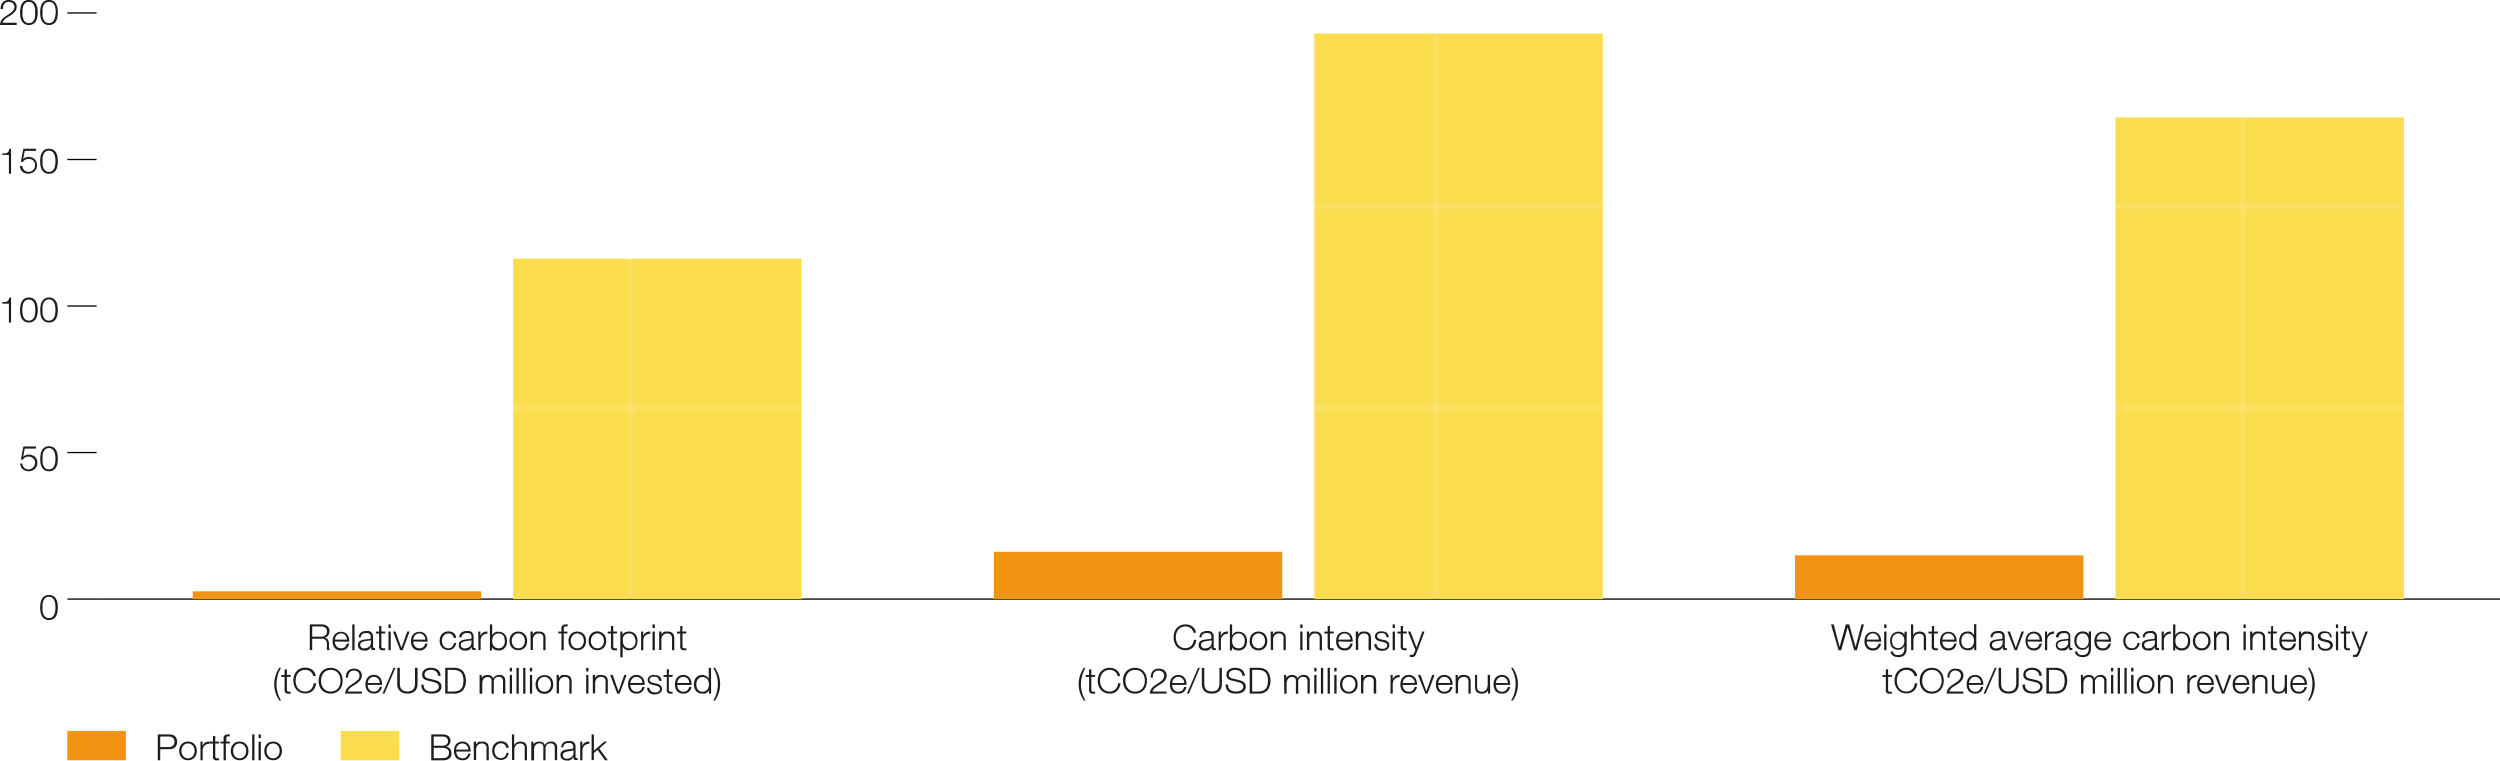 <svg id="e5c8abfd-4b3e-45fe-b74d-7a4e741d1616" data-name="Layer 1" xmlns="http://www.w3.org/2000/svg" xmlns:xlink="http://www.w3.org/1999/xlink" viewBox="0 0 483.7 147.2">
  <defs>
    <pattern id="a1779a0c-ed9d-444f-ad7f-9e2572b075e5" data-name="New Pattern Swatch 1" width="38.87" height="38.87" patternTransform="translate(5.43 -37.57)" patternUnits="userSpaceOnUse" viewBox="0 0 38.87 38.87">
      <rect width="38.87" height="38.87" style="fill: none"/>
      <rect width="38.87" height="38.87" style="fill: #fadc4d"/>
    </pattern>
    <pattern id="aab79c9a-c160-444f-b500-e3a5ed83cf2b" data-name="New Pattern Swatch 1" width="38.87" height="38.87" patternTransform="translate(15.38 -3.54) scale(0.2 0.09)" patternUnits="userSpaceOnUse" viewBox="0 0 38.87 38.87">
      <rect width="38.87" height="38.87" style="fill: none"/>
      <rect width="38.87" height="38.87" style="fill: #fadc4d"/>
    </pattern>
  </defs>
  <g>
    <line x1="18.69" y1="115.91" x2="483.7" y2="115.91" style="fill: none;stroke: #000;stroke-miterlimit: 10;stroke-width: 0.25px"/>
    <g>
      <g>
        <path d="M10.56,115.66a1.58,1.58,0,0,1,.52.57,2.38,2.38,0,0,1,.25.78,4.76,4.76,0,0,1,.07.84,4.84,4.84,0,0,1-.07.84,2.38,2.38,0,0,1-.25.78,1.48,1.48,0,0,1-1.39.8,1.52,1.52,0,0,1-.87-.23,1.58,1.58,0,0,1-.52-.57,2.38,2.38,0,0,1-.25-.78,4.76,4.76,0,0,1-.07-.84,4.92,4.92,0,0,1,.07-.84,2.38,2.38,0,0,1,.25-.78,1.58,1.58,0,0,1,.52-.57,1.52,1.52,0,0,1,.87-.23A1.56,1.56,0,0,1,10.56,115.66ZM9,116a1.27,1.27,0,0,0-.38.51,2.45,2.45,0,0,0-.18.67c0,.24,0,.46,0,.66s0,.42,0,.66a2.29,2.29,0,0,0,.18.66,1.23,1.23,0,0,0,.38.52,1,1,0,0,0,.67.21,1,1,0,0,0,.67-.21,1.23,1.23,0,0,0,.38-.52,2,2,0,0,0,.17-.66,4.38,4.38,0,0,0,0-1.32,2.13,2.13,0,0,0-.17-.67,1.27,1.27,0,0,0-.38-.51,1,1,0,0,0-.67-.21A1,1,0,0,0,9,116Z" transform="translate(-0.21 -0.31)" style="fill: #1d1d1b"/>
        <g>
          <path d="M4.54,90a1.2,1.2,0,0,0,.11.47,1.11,1.11,0,0,0,.25.36,1.21,1.21,0,0,0,.38.23,1.4,1.4,0,0,0,.47.08A1.26,1.26,0,0,0,6.26,91a1.08,1.08,0,0,0,.38-.28,1.13,1.13,0,0,0,.25-.41A1.33,1.33,0,0,0,7,89.83a1.28,1.28,0,0,0-.09-.48A1.16,1.16,0,0,0,6.62,89a1.09,1.09,0,0,0-.4-.25,1.18,1.18,0,0,0-.5-.1,1.32,1.32,0,0,0-.62.15,1.29,1.29,0,0,0-.47.43H4.25l.48-2.54H7.18v.41H5l-.31,1.62v0a1.17,1.17,0,0,1,.47-.34,1.46,1.46,0,0,1,.57-.12,1.83,1.83,0,0,1,.68.12A1.56,1.56,0,0,1,7,88.7a1.65,1.65,0,0,1,.33.52,1.76,1.76,0,0,1,.11.66,1.5,1.5,0,0,1-.13.64,1.57,1.57,0,0,1-.36.51,1.82,1.82,0,0,1-.55.34,1.76,1.76,0,0,1-.66.12,1.81,1.81,0,0,1-.63-.11,1.64,1.64,0,0,1-.5-.29,1.27,1.27,0,0,1-.34-.48A1.54,1.54,0,0,1,4.1,90Z" transform="translate(-0.21 -0.31)" style="fill: #1d1d1b"/>
          <path d="M10.56,86.88a1.58,1.58,0,0,1,.52.57,2.38,2.38,0,0,1,.25.78,4.76,4.76,0,0,1,.07.84,4.84,4.84,0,0,1-.07.84,2.38,2.38,0,0,1-.25.78,1.48,1.48,0,0,1-1.39.8,1.52,1.52,0,0,1-.87-.23,1.58,1.58,0,0,1-.52-.57,2.38,2.38,0,0,1-.25-.78A4.76,4.76,0,0,1,8,89.07a4.92,4.92,0,0,1,.07-.84,2.38,2.38,0,0,1,.25-.78,1.58,1.58,0,0,1,.52-.57,1.52,1.52,0,0,1,.87-.23A1.56,1.56,0,0,1,10.56,86.88ZM9,87.23a1.27,1.27,0,0,0-.38.51,2.45,2.45,0,0,0-.18.67c0,.24,0,.46,0,.66s0,.42,0,.66a2.29,2.29,0,0,0,.18.66,1.23,1.23,0,0,0,.38.52,1,1,0,0,0,.67.21,1,1,0,0,0,.67-.21,1.23,1.23,0,0,0,.38-.52,2,2,0,0,0,.17-.66,4.38,4.38,0,0,0,0-1.32,2.13,2.13,0,0,0-.17-.67,1.27,1.27,0,0,0-.38-.51A1,1,0,0,0,9.69,87,1,1,0,0,0,9,87.23Z" transform="translate(-0.21 -0.31)" style="fill: #1d1d1b"/>
        </g>
        <g>
          <path d="M.64,58.75a4.17,4.17,0,0,0,.52,0,1.23,1.23,0,0,0,.41-.1.7.7,0,0,0,.28-.26A1.33,1.33,0,0,0,2,57.87h.35v4.84H1.93V59.07H.64Z" transform="translate(-0.21 -0.31)" style="fill: #1d1d1b"/>
          <path d="M6.67,58.1a1.67,1.67,0,0,1,.52.57,2.64,2.64,0,0,1,.25.78,6,6,0,0,1,.07.84,6.2,6.2,0,0,1-.07.84,2.64,2.64,0,0,1-.25.78,1.67,1.67,0,0,1-.52.57,1.56,1.56,0,0,1-.87.23,1.52,1.52,0,0,1-.87-.23,1.49,1.49,0,0,1-.52-.57,2.17,2.17,0,0,1-.25-.78,4.84,4.84,0,0,1-.07-.84,4.92,4.92,0,0,1,.07-.84,2.17,2.17,0,0,1,.25-.78,1.49,1.49,0,0,1,.52-.57,1.52,1.52,0,0,1,.87-.23A1.56,1.56,0,0,1,6.67,58.1Zm-1.54.35a1.39,1.39,0,0,0-.39.51,2.86,2.86,0,0,0-.17.67,5.46,5.46,0,0,0,0,1.32,2.66,2.66,0,0,0,.17.66,1.35,1.35,0,0,0,.39.52,1,1,0,0,0,.67.21,1,1,0,0,0,.67-.21,1.33,1.33,0,0,0,.38-.52A2.29,2.29,0,0,0,7,61a5.47,5.47,0,0,0,0-1.32A2.44,2.44,0,0,0,6.85,59a1.37,1.37,0,0,0-.38-.51,1,1,0,0,0-.67-.21A1,1,0,0,0,5.13,58.45Z" transform="translate(-0.21 -0.31)" style="fill: #1d1d1b"/>
          <path d="M10.56,58.1a1.58,1.58,0,0,1,.52.57,2.38,2.38,0,0,1,.25.78,4.76,4.76,0,0,1,.07.84,4.92,4.92,0,0,1-.07.84,2.38,2.38,0,0,1-.25.78,1.48,1.48,0,0,1-1.39.8,1.52,1.52,0,0,1-.87-.23,1.58,1.58,0,0,1-.52-.57,2.38,2.38,0,0,1-.25-.78A4.84,4.84,0,0,1,8,60.29a4.92,4.92,0,0,1,.07-.84,2.38,2.38,0,0,1,.25-.78,1.58,1.58,0,0,1,.52-.57,1.52,1.52,0,0,1,.87-.23A1.56,1.56,0,0,1,10.56,58.1ZM9,58.45a1.27,1.27,0,0,0-.38.51,2.45,2.45,0,0,0-.18.67c0,.24,0,.46,0,.66s0,.42,0,.66a2.29,2.29,0,0,0,.18.66,1.23,1.23,0,0,0,.38.52,1,1,0,0,0,.67.21,1,1,0,0,0,.67-.21,1.23,1.23,0,0,0,.38-.52,2,2,0,0,0,.17-.66,4.38,4.38,0,0,0,0-1.32,2.13,2.13,0,0,0-.17-.67,1.27,1.27,0,0,0-.38-.51,1,1,0,0,0-.67-.21A1,1,0,0,0,9,58.45Z" transform="translate(-0.21 -0.31)" style="fill: #1d1d1b"/>
        </g>
        <g>
          <path d="M.64,30a4.17,4.17,0,0,0,.52,0,1.23,1.23,0,0,0,.41-.1.7.7,0,0,0,.28-.26A1.33,1.33,0,0,0,2,29.09h.35v4.84H1.93V30.29H.64Z" transform="translate(-0.21 -0.31)" style="fill: #1d1d1b"/>
          <path d="M4.54,32.42a1.15,1.15,0,0,0,.11.46,1,1,0,0,0,.25.36,1.23,1.23,0,0,0,.38.24,1.4,1.4,0,0,0,.47.08,1.23,1.23,0,0,0,.51-.11,1.08,1.08,0,0,0,.38-.28,1.13,1.13,0,0,0,.25-.41A1.33,1.33,0,0,0,7,32.27a1.28,1.28,0,0,0-.09-.48,1.16,1.16,0,0,0-.26-.39,1.26,1.26,0,0,0-.4-.26,1.35,1.35,0,0,0-.5-.09,1.32,1.32,0,0,0-.62.15,1.21,1.21,0,0,0-.47.43H4.25l.48-2.54H7.18v.41H5l-.31,1.62h0a1.25,1.25,0,0,1,.47-.33,1.46,1.46,0,0,1,.57-.12,1.83,1.83,0,0,1,.68.12,1.47,1.47,0,0,1,.52.34,1.54,1.54,0,0,1,.33.52,1.76,1.76,0,0,1,.11.66,1.53,1.53,0,0,1-.13.64,1.57,1.57,0,0,1-.36.51,1.87,1.87,0,0,1-.54.33,1.67,1.67,0,0,1-.67.13,1.81,1.81,0,0,1-.63-.11,1.48,1.48,0,0,1-.5-.3,1.17,1.17,0,0,1-.34-.47,1.54,1.54,0,0,1-.14-.63Z" transform="translate(-0.21 -0.31)" style="fill: #1d1d1b"/>
          <path d="M10.56,29.31a1.61,1.61,0,0,1,.52.58,2.38,2.38,0,0,1,.25.78,4.73,4.73,0,0,1,.07.83,5,5,0,0,1-.07.85,2.38,2.38,0,0,1-.25.78,1.48,1.48,0,0,1-1.39.8,1.52,1.52,0,0,1-.87-.23,1.58,1.58,0,0,1-.52-.57,2.38,2.38,0,0,1-.25-.78,5.07,5.07,0,0,1,0-1.68,2.38,2.38,0,0,1,.25-.78,1.61,1.61,0,0,1,.52-.58,1.52,1.52,0,0,1,.87-.22A1.56,1.56,0,0,1,10.56,29.31ZM9,29.67a1.2,1.2,0,0,0-.38.51,2.36,2.36,0,0,0-.18.67c0,.24,0,.46,0,.65s0,.43,0,.67a2.38,2.38,0,0,0,.18.66,1.23,1.23,0,0,0,.38.52,1,1,0,0,0,.67.21,1,1,0,0,0,.67-.21,1.23,1.23,0,0,0,.38-.52,2.07,2.07,0,0,0,.17-.66,4.38,4.38,0,0,0,0-1.32,2.06,2.06,0,0,0-.17-.67,1.2,1.2,0,0,0-.38-.51,1,1,0,0,0-.67-.21A1,1,0,0,0,9,29.67Z" transform="translate(-0.21 -0.31)" style="fill: #1d1d1b"/>
        </g>
        <g>
          <path d="M3.44,5.15H.21a1.72,1.72,0,0,1,.13-.63A1.86,1.86,0,0,1,.66,4a3.33,3.33,0,0,1,.43-.4l.51-.34.51-.34a3.44,3.44,0,0,0,.46-.38,1.43,1.43,0,0,0,.31-.41A1.19,1.19,0,0,0,3,1.66a1,1,0,0,0-.09-.42.89.89,0,0,0-.24-.3A.92.92,0,0,0,2.3.75,1.16,1.16,0,0,0,1.88.68a1.21,1.21,0,0,0-.52.11,1,1,0,0,0-.34.3,1.27,1.27,0,0,0-.2.44,2.14,2.14,0,0,0,0,.52H.33a2.2,2.2,0,0,1,.09-.7A1.45,1.45,0,0,1,.71.8,1.39,1.39,0,0,1,1.2.44,1.68,1.68,0,0,1,1.9.31,2,2,0,0,1,2.5.4,1.38,1.38,0,0,1,3,.65a1.46,1.46,0,0,1,.32.42,1.35,1.35,0,0,1,.12.59,1.53,1.53,0,0,1-.1.54A1.48,1.48,0,0,1,3,2.65,2,2,0,0,1,2.65,3c-.15.12-.31.23-.46.33l-.42.26a3.37,3.37,0,0,0-.46.31,2.67,2.67,0,0,0-.38.37.79.79,0,0,0-.21.44H3.44Z" transform="translate(-0.21 -0.31)" style="fill: #1d1d1b"/>
          <path d="M6.67.53a1.7,1.7,0,0,1,.52.58,2.64,2.64,0,0,1,.25.78,5.93,5.93,0,0,1,.07.83,6.22,6.22,0,0,1-.07.85,2.64,2.64,0,0,1-.25.78,1.67,1.67,0,0,1-.52.57,1.56,1.56,0,0,1-.87.23,1.52,1.52,0,0,1-.87-.23,1.49,1.49,0,0,1-.52-.57,2.17,2.17,0,0,1-.25-.78,5.07,5.07,0,0,1,0-1.68,2.17,2.17,0,0,1,.25-.78A1.52,1.52,0,0,1,4.93.53,1.52,1.52,0,0,1,5.8.31,1.56,1.56,0,0,1,6.67.53ZM5.13.89a1.32,1.32,0,0,0-.39.51,2.74,2.74,0,0,0-.17.67,5.14,5.14,0,0,0,0,.65,5.33,5.33,0,0,0,0,.67,2.78,2.78,0,0,0,.17.66,1.35,1.35,0,0,0,.39.52,1,1,0,0,0,.67.21,1,1,0,0,0,.67-.21,1.33,1.33,0,0,0,.38-.52A2.37,2.37,0,0,0,7,3.39a5.33,5.33,0,0,0,0-.67,5.14,5.14,0,0,0,0-.65,2.35,2.35,0,0,0-.17-.67A1.29,1.29,0,0,0,6.47.89,1,1,0,0,0,5.8.68,1,1,0,0,0,5.13.89Z" transform="translate(-0.21 -0.31)" style="fill: #1d1d1b"/>
          <path d="M10.56.53a1.61,1.61,0,0,1,.52.58,2.38,2.38,0,0,1,.25.78,4.73,4.73,0,0,1,.07.83,5,5,0,0,1-.07.85,2.38,2.38,0,0,1-.25.78,1.48,1.48,0,0,1-1.39.8,1.52,1.52,0,0,1-.87-.23,1.58,1.58,0,0,1-.52-.57,2.38,2.38,0,0,1-.25-.78,5.07,5.07,0,0,1,0-1.68,2.38,2.38,0,0,1,.25-.78A1.61,1.61,0,0,1,8.82.53,1.52,1.52,0,0,1,9.69.31,1.56,1.56,0,0,1,10.56.53ZM9,.89a1.2,1.2,0,0,0-.38.51,2.36,2.36,0,0,0-.18.67c0,.24,0,.45,0,.65s0,.43,0,.67a2.38,2.38,0,0,0,.18.66A1.23,1.23,0,0,0,9,4.57a1,1,0,0,0,.67.21,1,1,0,0,0,.67-.21,1.23,1.23,0,0,0,.38-.52,2.07,2.07,0,0,0,.17-.66A5.43,5.43,0,0,0,11,2.72a5.27,5.27,0,0,0-.05-.65,2.06,2.06,0,0,0-.17-.67,1.2,1.2,0,0,0-.38-.51A1,1,0,0,0,9.69.68,1,1,0,0,0,9,.89Z" transform="translate(-0.21 -0.31)" style="fill: #1d1d1b"/>
        </g>
      </g>
      <line x1="18.69" y1="115.91" x2="18.69" y2="0.79" style="fill: none"/>
    </g>
    <g>
      <g>
        <rect x="99.29" y="50.06" width="55.8" height="65.85" style="fill: url(#a1779a0c-ed9d-444f-ad7f-9e2572b075e5)"/>
        <rect x="254.3" y="6.49" width="55.8" height="109.42" style="fill: url(#a1779a0c-ed9d-444f-ad7f-9e2572b075e5)"/>
        <rect x="409.3" y="22.72" width="55.8" height="93.19" style="fill: url(#a1779a0c-ed9d-444f-ad7f-9e2572b075e5)"/>
      </g>
      <g>
        <rect x="37.29" y="114.41" width="55.8" height="1.5" style="fill: #f39313"/>
        <rect x="192.29" y="106.76" width="55.8" height="9.15" style="fill: #f39313"/>
        <rect x="347.3" y="107.45" width="55.8" height="8.46" style="fill: #f39313"/>
      </g>
    </g>
    <g>
      <g>
        <path d="M354.48,121.12H355l1.13,4.37h0l1.22-4.37H358l1.23,4.37h0l1.14-4.37h.48l-1.38,5h-.51l-1.26-4.47h0l-1.26,4.47h-.51Z" transform="translate(-0.21 -0.31)" style="fill: #1d1d1b"/>
        <path d="M361.38,124.43a1.51,1.51,0,0,0,.07.46,1.65,1.65,0,0,0,.21.42,1.09,1.09,0,0,0,.91.43,1.07,1.07,0,0,0,.76-.25,1.47,1.47,0,0,0,.38-.67h.44a1.79,1.79,0,0,1-.52,1,1.5,1.5,0,0,1-1.06.34,1.66,1.66,0,0,1-.74-.14,1.41,1.41,0,0,1-.5-.39,1.68,1.68,0,0,1-.3-.58,2.61,2.61,0,0,1-.09-.69,2.39,2.39,0,0,1,.09-.66,1.68,1.68,0,0,1,.3-.58,1.35,1.35,0,0,1,.5-.41,1.74,1.74,0,0,1,1.48,0,1.32,1.32,0,0,1,.5.43,1.84,1.84,0,0,1,.28.62,2.41,2.41,0,0,1,.07.71Zm2.34-.37a1.34,1.34,0,0,0-.09-.45,1.1,1.1,0,0,0-.23-.37,1.06,1.06,0,0,0-.35-.27,1.12,1.12,0,0,0-1.32.27,1,1,0,0,0-.23.38,1.69,1.69,0,0,0-.12.44Z" transform="translate(-0.21 -0.31)" style="fill: #1d1d1b"/>
        <path d="M364.76,121.12h.44v.7h-.44Zm0,1.38h.44v3.61h-.44Z" transform="translate(-0.21 -0.31)" style="fill: #1d1d1b"/>
        <path d="M369.1,125.75a3,3,0,0,1-.08.71,1.39,1.39,0,0,1-.28.54,1.21,1.21,0,0,1-.49.33,2.11,2.11,0,0,1-.75.12,2.33,2.33,0,0,1-.53-.06,1.42,1.42,0,0,1-.47-.2,1.07,1.07,0,0,1-.5-.83h.44a.87.87,0,0,0,.14.34,1,1,0,0,0,.24.22,1,1,0,0,0,.32.12,1.47,1.47,0,0,0,.36,0,1.12,1.12,0,0,0,.89-.32,1.41,1.41,0,0,0,.27-.94v-.49h0a1.42,1.42,0,0,1-.46.54,1.24,1.24,0,0,1-.69.2,1.66,1.66,0,0,1-.74-.14,1.32,1.32,0,0,1-.51-.38A1.58,1.58,0,0,1,366,125a2.63,2.63,0,0,1-.09-.7,2.15,2.15,0,0,1,.11-.68,1.57,1.57,0,0,1,.31-.57,1.48,1.48,0,0,1,.51-.38,1.75,1.75,0,0,1,.7-.14,1.61,1.61,0,0,1,.71.16,1,1,0,0,1,.44.46h0v-.62h.44Zm-1.1-.17a1.12,1.12,0,0,0,.37-.31,1.3,1.3,0,0,0,.22-.44,1.79,1.79,0,0,0,.07-.51,2.37,2.37,0,0,0-.06-.52,1.46,1.46,0,0,0-.2-.46A1.29,1.29,0,0,0,368,123a1.19,1.19,0,0,0-1.08,0,1.06,1.06,0,0,0-.37.33,1.14,1.14,0,0,0-.21.46,1.88,1.88,0,0,0-.07.53,1.79,1.79,0,0,0,.07.51,1.3,1.3,0,0,0,.22.44,1.12,1.12,0,0,0,.37.31,1.09,1.09,0,0,0,.53.12A1,1,0,0,0,368,125.58Z" transform="translate(-0.21 -0.31)" style="fill: #1d1d1b"/>
        <path d="M369.94,121.12h.44v2.11h0a.92.92,0,0,1,.18-.3,1.18,1.18,0,0,1,.27-.23,1.6,1.6,0,0,1,1.34-.1.92.92,0,0,1,.41.27,1.05,1.05,0,0,1,.22.42,2.49,2.49,0,0,1,.06.57v2.25h-.44v-2.18a2.72,2.72,0,0,0,0-.42.84.84,0,0,0-.15-.33A.67.67,0,0,0,372,123a1,1,0,0,0-.45-.09,1.16,1.16,0,0,0-.47.09,1.19,1.19,0,0,0-.36.26,1.09,1.09,0,0,0-.22.38,1.4,1.4,0,0,0-.08.47v2h-.44Z" transform="translate(-0.21 -0.31)" style="fill: #1d1d1b"/>
        <path d="M374.4,122.5h.74v.37h-.74v2.4a.77.77,0,0,0,.06.34c0,.08.14.12.3.13a2.48,2.48,0,0,0,.38,0v.38h-.4a.84.84,0,0,1-.61-.17.85.85,0,0,1-.17-.63v-2.44h-.63v-.37H374v-1.08h.44Z" transform="translate(-0.21 -0.31)" style="fill: #1d1d1b"/>
        <path d="M376,124.43a1.9,1.9,0,0,0,.07.46,1.65,1.65,0,0,0,.21.42,1.25,1.25,0,0,0,.37.31,1.13,1.13,0,0,0,.54.12,1.07,1.07,0,0,0,.76-.25,1.39,1.39,0,0,0,.38-.67h.44a1.79,1.79,0,0,1-.52,1,1.5,1.5,0,0,1-1.06.34,1.69,1.69,0,0,1-.74-.14,1.5,1.5,0,0,1-.5-.39,1.67,1.67,0,0,1-.29-.58,2.26,2.26,0,0,1-.1-.69,2.07,2.07,0,0,1,.1-.66,1.67,1.67,0,0,1,.29-.58,1.43,1.43,0,0,1,.5-.41,1.55,1.55,0,0,1,.74-.16,1.53,1.53,0,0,1,.74.17,1.32,1.32,0,0,1,.5.43,1.67,1.67,0,0,1,.28.62,2.41,2.41,0,0,1,.07.71Zm2.34-.37a1.13,1.13,0,0,0-.09-.45,1.25,1.25,0,0,0-.22-.37,1.14,1.14,0,0,0-1.91.38,1.69,1.69,0,0,0-.12.44Z" transform="translate(-0.21 -0.31)" style="fill: #1d1d1b"/>
        <path d="M382.58,126.11h-.4v-.68h0a1,1,0,0,1-.2.32,1.48,1.48,0,0,1-.31.25.73.73,0,0,1-.38.11h-.39a1.6,1.6,0,0,1-.72-.14,1.65,1.65,0,0,1-.51-.39,1.88,1.88,0,0,1-.3-.58,2.61,2.61,0,0,1-.1-.69,2.56,2.56,0,0,1,.1-.69,1.88,1.88,0,0,1,.3-.58,1.65,1.65,0,0,1,.51-.39,1.59,1.59,0,0,1,.72-.15,1.74,1.74,0,0,1,.39,0,1.46,1.46,0,0,1,.36.16,1.13,1.13,0,0,1,.3.24,1.05,1.05,0,0,1,.2.34h0v-2.17h.44Zm-2.82-1.28a1.28,1.28,0,0,0,.21.46,1.31,1.31,0,0,0,.37.33,1.13,1.13,0,0,0,.54.12,1.32,1.32,0,0,0,.59-.12,1.27,1.27,0,0,0,.39-.33,1.5,1.5,0,0,0,.22-.46,2.31,2.31,0,0,0,.06-.52,2.24,2.24,0,0,0-.06-.52,1.4,1.4,0,0,0-.22-.46,1.14,1.14,0,0,0-.39-.33,1.32,1.32,0,0,0-.59-.13,1.13,1.13,0,0,0-.54.13,1.17,1.17,0,0,0-.37.33,1.21,1.21,0,0,0-.21.46,2.25,2.25,0,0,0-.07.52A2.32,2.32,0,0,0,379.76,124.83Z" transform="translate(-0.21 -0.31)" style="fill: #1d1d1b"/>
        <path d="M385.33,123.61a1.14,1.14,0,0,1,.44-.93,1.71,1.71,0,0,1,1-.28,2.59,2.59,0,0,1,.48,0,1.13,1.13,0,0,1,.42.17,1,1,0,0,1,.31.36,1.26,1.26,0,0,1,.12.59v1.92a.23.23,0,0,0,.26.26.35.35,0,0,0,.14,0v.38l-.14,0h-.15a.7.7,0,0,1-.27,0,.32.32,0,0,1-.15-.13.44.44,0,0,1-.08-.2,2,2,0,0,1,0-.26h0a3,3,0,0,1-.24.32,1.49,1.49,0,0,1-.27.23,1.22,1.22,0,0,1-.35.14,2,2,0,0,1-.46,0,1.84,1.84,0,0,1-.47-.06,1.25,1.25,0,0,1-.38-.2.78.78,0,0,1-.26-.33,1.12,1.12,0,0,1-.1-.47.94.94,0,0,1,.17-.59,1,1,0,0,1,.45-.32,2.25,2.25,0,0,1,.62-.16l.7-.09.24,0a.38.38,0,0,0,.18-.07.26.26,0,0,0,.11-.14.55.55,0,0,0,0-.24.82.82,0,0,0-.07-.37.56.56,0,0,0-.21-.22.68.68,0,0,0-.3-.12,2,2,0,0,0-.36,0,1.09,1.09,0,0,0-.69.2.76.76,0,0,0-.28.64Zm2.35.53h0a.27.27,0,0,1-.17.11.8.8,0,0,1-.21,0l-.57.09a3,3,0,0,0-.55.11,1.39,1.39,0,0,0-.4.22.56.56,0,0,0-.15.41.67.67,0,0,0,.06.3,1,1,0,0,0,.18.23.72.72,0,0,0,.26.14,1,1,0,0,0,.3,0,1.51,1.51,0,0,0,.48-.08,1.16,1.16,0,0,0,.41-.22,1.22,1.22,0,0,0,.27-.36,1.06,1.06,0,0,0,.1-.48Z" transform="translate(-0.21 -0.31)" style="fill: #1d1d1b"/>
        <path d="M388.6,122.5h.49l1.13,3.17h0l1.12-3.17h.45l-1.35,3.61H390Z" transform="translate(-0.21 -0.31)" style="fill: #1d1d1b"/>
        <path d="M392.5,124.43a1.9,1.9,0,0,0,.07.46,1.65,1.65,0,0,0,.21.42,1.25,1.25,0,0,0,.37.31,1.13,1.13,0,0,0,.54.12,1.06,1.06,0,0,0,.76-.25,1.39,1.39,0,0,0,.38-.67h.44a1.79,1.79,0,0,1-.52,1,1.5,1.5,0,0,1-1.06.34A1.69,1.69,0,0,1,393,126a1.5,1.5,0,0,1-.5-.39,1.67,1.67,0,0,1-.29-.58,2.26,2.26,0,0,1-.1-.69,2.07,2.07,0,0,1,.1-.66,1.67,1.67,0,0,1,.29-.58,1.43,1.43,0,0,1,.5-.41,1.55,1.55,0,0,1,.74-.16,1.6,1.6,0,0,1,.75.17,1.49,1.49,0,0,1,.5.43,1.83,1.83,0,0,1,.27.62,2.41,2.41,0,0,1,.07.71Zm2.34-.37a1.13,1.13,0,0,0-.09-.45,1.25,1.25,0,0,0-.22-.37,1.14,1.14,0,0,0-1.91.38,1.69,1.69,0,0,0-.12.44Z" transform="translate(-0.21 -0.31)" style="fill: #1d1d1b"/>
        <path d="M395.88,122.5h.4v.85h0a1.28,1.28,0,0,1,.52-.66,1.5,1.5,0,0,1,.84-.19v.44a1.33,1.33,0,0,0-.54.08,1.12,1.12,0,0,0-.43.27,1,1,0,0,0-.27.41,1.3,1.3,0,0,0-.1.52v1.89h-.44Z" transform="translate(-0.21 -0.31)" style="fill: #1d1d1b"/>
        <path d="M398,123.61a1.14,1.14,0,0,1,.44-.93,1.73,1.73,0,0,1,1-.28,2.59,2.59,0,0,1,.48,0,1.25,1.25,0,0,1,.43.17,1.07,1.07,0,0,1,.3.36,1.26,1.26,0,0,1,.12.59v1.92a.23.23,0,0,0,.26.26.32.32,0,0,0,.14,0v.38l-.13,0H401a.64.64,0,0,1-.27,0,.34.34,0,0,1-.16-.13.6.6,0,0,1-.08-.2,2.09,2.09,0,0,1,0-.26h0a3,3,0,0,1-.24.32,1.49,1.49,0,0,1-.27.23,1.22,1.22,0,0,1-.35.14,2,2,0,0,1-.45,0,1.86,1.86,0,0,1-.48-.06,1.25,1.25,0,0,1-.38-.2.78.78,0,0,1-.26-.33,1.13,1.13,0,0,1-.09-.47.94.94,0,0,1,.16-.59,1.06,1.06,0,0,1,.45-.32,2.25,2.25,0,0,1,.62-.16l.71-.09.24,0a.48.48,0,0,0,.18-.07.3.3,0,0,0,.1-.14.55.55,0,0,0,0-.24.82.82,0,0,0-.07-.37.61.61,0,0,0-.2-.22.77.77,0,0,0-.31-.12,2,2,0,0,0-.36,0,1.09,1.09,0,0,0-.69.2.76.76,0,0,0-.28.64Zm2.35.53h0a.24.24,0,0,1-.16.11,1,1,0,0,1-.21,0l-.58.09a2.71,2.71,0,0,0-.54.11,1.32,1.32,0,0,0-.41.22.56.56,0,0,0-.15.41.67.67,0,0,0,.06.3,1,1,0,0,0,.18.23.82.82,0,0,0,.26.14,1,1,0,0,0,.3,0,1.62,1.62,0,0,0,.49-.08,1.2,1.2,0,0,0,.4-.22,1.22,1.22,0,0,0,.27-.36,1.06,1.06,0,0,0,.1-.48Z" transform="translate(-0.21 -0.31)" style="fill: #1d1d1b"/>
        <path d="M404.77,125.75a2.55,2.55,0,0,1-.09.71,1.39,1.39,0,0,1-.28.54,1.15,1.15,0,0,1-.49.33,2,2,0,0,1-.75.12,2.33,2.33,0,0,1-.53-.06,1.37,1.37,0,0,1-.46-.2,1.14,1.14,0,0,1-.35-.34,1,1,0,0,1-.15-.49h.44a.86.86,0,0,0,.13.34.88.88,0,0,0,.25.22.82.82,0,0,0,.32.12,1.34,1.34,0,0,0,.35,0,1.12,1.12,0,0,0,.89-.32,1.35,1.35,0,0,0,.28-.94v-.49h0a1.31,1.31,0,0,1-.45.54,1.27,1.27,0,0,1-.7.2,1.72,1.72,0,0,1-.74-.14,1.48,1.48,0,0,1-.51-.38,1.58,1.58,0,0,1-.29-.58,2.63,2.63,0,0,1-.09-.7,2.15,2.15,0,0,1,.11-.68A1.59,1.59,0,0,1,402,123a1.32,1.32,0,0,1,.51-.38,1.67,1.67,0,0,1,.69-.14,1.58,1.58,0,0,1,.71.16.93.93,0,0,1,.44.46h0v-.62h.44Zm-1.1-.17a1.19,1.19,0,0,0,.36-.31,1.3,1.3,0,0,0,.22-.44,1.81,1.81,0,0,0,.08-.51,2.4,2.4,0,0,0-.07-.52,1.46,1.46,0,0,0-.2-.46,1.07,1.07,0,0,0-.36-.34,1.19,1.19,0,0,0-1.08,0,1.16,1.16,0,0,0-.37.33,1.3,1.3,0,0,0-.21.46,2.33,2.33,0,0,0-.07.53,2.24,2.24,0,0,0,.07.51,1.3,1.3,0,0,0,.22.44,1.09,1.09,0,0,0,.9.43A1,1,0,0,0,403.67,125.58Z" transform="translate(-0.21 -0.31)" style="fill: #1d1d1b"/>
        <path d="M405.87,124.43a1.51,1.51,0,0,0,.07.46,1.19,1.19,0,0,0,.21.42,1.1,1.1,0,0,0,.36.31,1.2,1.2,0,0,0,.55.12,1,1,0,0,0,.75-.25,1.39,1.39,0,0,0,.38-.67h.44a1.72,1.72,0,0,1-.51,1,1.52,1.52,0,0,1-1.06.34,1.73,1.73,0,0,1-.75-.14,1.5,1.5,0,0,1-.5-.39,1.67,1.67,0,0,1-.29-.58,2.61,2.61,0,0,1-.09-.69,2.39,2.39,0,0,1,.09-.66,1.67,1.67,0,0,1,.29-.58,1.43,1.43,0,0,1,.5-.41,1.6,1.6,0,0,1,.75-.16,1.56,1.56,0,0,1,.74.17,1.49,1.49,0,0,1,.5.43,1.84,1.84,0,0,1,.28.62,2.81,2.81,0,0,1,.07.71Zm2.33-.37a1.33,1.33,0,0,0-.08-.45,1.28,1.28,0,0,0-.23-.37,1.22,1.22,0,0,0-.36-.27,1.2,1.2,0,0,0-.47-.1,1.22,1.22,0,0,0-.49.1,1.06,1.06,0,0,0-.35.27,1.23,1.23,0,0,0-.24.38,1.36,1.36,0,0,0-.11.44Z" transform="translate(-0.21 -0.31)" style="fill: #1d1d1b"/>
        <path d="M413.73,123.74a1.2,1.2,0,0,0-.34-.64,1,1,0,0,0-.68-.23,1.21,1.21,0,0,0-.55.13,1.26,1.26,0,0,0-.4.32,1.53,1.53,0,0,0-.23.46,1.64,1.64,0,0,0-.09.53,1.54,1.54,0,0,0,.09.52,1.42,1.42,0,0,0,.23.46,1.16,1.16,0,0,0,.4.33,1.2,1.2,0,0,0,.55.12,1,1,0,0,0,.39-.07,1,1,0,0,0,.32-.22,1.24,1.24,0,0,0,.23-.32,1.19,1.19,0,0,0,.11-.42h.44a1.66,1.66,0,0,1-.48,1,1.42,1.42,0,0,1-1,.37A1.7,1.7,0,0,1,412,126a1.78,1.78,0,0,1-.54-.39,1.68,1.68,0,0,1-.32-.57,2,2,0,0,1-.12-.7,2.06,2.06,0,0,1,.12-.7,1.59,1.59,0,0,1,.32-.57,1.78,1.78,0,0,1,.54-.39,1.7,1.7,0,0,1,.73-.15,1.56,1.56,0,0,1,1,.31,1.35,1.35,0,0,1,.47.93Z" transform="translate(-0.21 -0.31)" style="fill: #1d1d1b"/>
        <path d="M414.78,123.61a1.17,1.17,0,0,1,.43-.93,1.76,1.76,0,0,1,1-.28,2.59,2.59,0,0,1,.48,0,1.13,1.13,0,0,1,.42.17,1,1,0,0,1,.31.36,1.26,1.26,0,0,1,.12.59v1.92a.23.23,0,0,0,.26.26.35.35,0,0,0,.14,0v.38l-.14,0h-.15a.7.7,0,0,1-.27,0,.28.28,0,0,1-.15-.13.44.44,0,0,1-.08-.2,2,2,0,0,1,0-.26h0a3,3,0,0,1-.24.32,1.49,1.49,0,0,1-.27.23,1.22,1.22,0,0,1-.35.14,2,2,0,0,1-.46,0,1.84,1.84,0,0,1-.47-.06,1.15,1.15,0,0,1-.38-.2.78.78,0,0,1-.26-.33,1.12,1.12,0,0,1-.1-.47.94.94,0,0,1,.17-.59,1,1,0,0,1,.45-.32,2.25,2.25,0,0,1,.62-.16l.7-.09.24,0a.38.38,0,0,0,.18-.07.26.26,0,0,0,.11-.14.55.55,0,0,0,0-.24,1,1,0,0,0-.07-.37.56.56,0,0,0-.21-.22.68.68,0,0,0-.3-.12,2.05,2.05,0,0,0-.37,0,1.08,1.08,0,0,0-.68.2.76.76,0,0,0-.28.64Zm2.35.53h0a.27.27,0,0,1-.17.11.91.91,0,0,1-.21,0l-.57.09a3,3,0,0,0-.55.11,1.39,1.39,0,0,0-.4.22.57.57,0,0,0-.16.41.66.66,0,0,0,.07.3.66.66,0,0,0,.18.23.72.72,0,0,0,.26.14,1,1,0,0,0,.3,0,1.51,1.51,0,0,0,.48-.08,1,1,0,0,0,.4-.22,1.09,1.09,0,0,0,.28-.36,1.06,1.06,0,0,0,.1-.48Z" transform="translate(-0.21 -0.31)" style="fill: #1d1d1b"/>
        <path d="M418.45,122.5h.41v.85h0a1.33,1.33,0,0,1,.52-.66,1.55,1.55,0,0,1,.85-.19v.44a1.38,1.38,0,0,0-.55.08,1.17,1.17,0,0,0-.42.27,1.2,1.2,0,0,0-.28.41,1.5,1.5,0,0,0-.1.52v1.89h-.44Z" transform="translate(-0.21 -0.31)" style="fill: #1d1d1b"/>
        <path d="M420.66,121.12h.44v2.17h0a1.27,1.27,0,0,1,.2-.34,1.13,1.13,0,0,1,.3-.24,1.46,1.46,0,0,1,.36-.16,1.75,1.75,0,0,1,.4,0,1.58,1.58,0,0,1,.71.15,1.44,1.44,0,0,1,.51.39,1.53,1.53,0,0,1,.3.58,2.21,2.21,0,0,1,.1.69,2.26,2.26,0,0,1-.1.69,1.53,1.53,0,0,1-.3.58,1.44,1.44,0,0,1-.51.39,1.58,1.58,0,0,1-.71.14,2,2,0,0,1-.79-.15,1,1,0,0,1-.5-.53h0v.68h-.4Zm2.82,2.67a1.21,1.21,0,0,0-.21-.46,1.07,1.07,0,0,0-.37-.33,1.09,1.09,0,0,0-.53-.13,1.33,1.33,0,0,0-.6.13,1.14,1.14,0,0,0-.39.33,1.21,1.21,0,0,0-.21.46,1.81,1.81,0,0,0-.07.52,1.86,1.86,0,0,0,.07.52,1.28,1.28,0,0,0,.21.46,1.27,1.27,0,0,0,.39.33,1.34,1.34,0,0,0,.6.12,1.09,1.09,0,0,0,.53-.12,1.19,1.19,0,0,0,.37-.33,1.28,1.28,0,0,0,.21-.46,1.86,1.86,0,0,0,.07-.52A1.81,1.81,0,0,0,423.48,123.79Z" transform="translate(-0.21 -0.31)" style="fill: #1d1d1b"/>
        <path d="M426.93,122.65a1.59,1.59,0,0,1,.87,1,2.33,2.33,0,0,1,.11.7,2.28,2.28,0,0,1-.11.7,1.89,1.89,0,0,1-.33.57,1.78,1.78,0,0,1-.54.39,1.67,1.67,0,0,1-.73.14,1.7,1.7,0,0,1-.73-.14,1.78,1.78,0,0,1-.54-.39,1.89,1.89,0,0,1-.33-.57,2.28,2.28,0,0,1-.11-.7,2.33,2.33,0,0,1,.11-.7,1.59,1.59,0,0,1,.87-1,1.7,1.7,0,0,1,.73-.15A1.67,1.67,0,0,1,426.93,122.65Zm-1.28.35a1.26,1.26,0,0,0-.4.32,1.83,1.83,0,0,0-.24.46,2,2,0,0,0-.08.53,1.82,1.82,0,0,0,.08.52,1.67,1.67,0,0,0,.24.46,1.16,1.16,0,0,0,.4.33,1.32,1.32,0,0,0,1.1,0,1.16,1.16,0,0,0,.4-.33,1.67,1.67,0,0,0,.24-.46,1.82,1.82,0,0,0,.08-.52,2,2,0,0,0-.08-.53,1.83,1.83,0,0,0-.24-.46,1.26,1.26,0,0,0-.4-.32,1.23,1.23,0,0,0-1.1,0Z" transform="translate(-0.21 -0.31)" style="fill: #1d1d1b"/>
        <path d="M428.56,122.5H429v.62h0a1.75,1.75,0,0,1,.18-.29,1.18,1.18,0,0,1,.27-.23.61.61,0,0,1,.34-.1h.37a1.67,1.67,0,0,1,.63.1.92.92,0,0,1,.41.27.85.85,0,0,1,.22.42,2.49,2.49,0,0,1,.06.57v2.25h-.44v-2.18a1.87,1.87,0,0,0,0-.42.84.84,0,0,0-.15-.33.62.62,0,0,0-.28-.22,1,1,0,0,0-.45-.09,1.19,1.19,0,0,0-.47.09,1.14,1.14,0,0,0-.35.26,1.1,1.1,0,0,0-.23.38,1.4,1.4,0,0,0-.08.47v2h-.44Z" transform="translate(-0.21 -0.31)" style="fill: #1d1d1b"/>
        <path d="M434.28,121.12h.44v.7h-.44Zm0,1.38h.44v3.61h-.44Z" transform="translate(-0.21 -0.31)" style="fill: #1d1d1b"/>
        <path d="M435.56,122.5H436v.62h0a1.75,1.75,0,0,1,.18-.29,1.18,1.18,0,0,1,.27-.23.61.61,0,0,1,.34-.1h.37a1.67,1.67,0,0,1,.63.1.92.92,0,0,1,.41.27.85.85,0,0,1,.22.42,2.49,2.49,0,0,1,.06.57v2.25h-.44v-2.18a1.87,1.87,0,0,0,0-.42.84.84,0,0,0-.15-.33.62.62,0,0,0-.28-.22,1,1,0,0,0-.45-.09,1.19,1.19,0,0,0-.47.09,1.14,1.14,0,0,0-.35.26,1.1,1.1,0,0,0-.23.38,1.4,1.4,0,0,0-.08.47v2h-.44Z" transform="translate(-0.21 -0.31)" style="fill: #1d1d1b"/>
        <path d="M440,122.5h.73v.37H440v2.4a.79.79,0,0,0,.05.34c0,.08.14.12.3.13a2.42,2.42,0,0,0,.38,0v.38h-.39a.85.85,0,0,1-.62-.17.9.9,0,0,1-.17-.63v-2.44H439v-.37h.63v-1.08H440Z" transform="translate(-0.21 -0.31)" style="fill: #1d1d1b"/>
        <path d="M441.66,124.43a1.51,1.51,0,0,0,.07.46,1.19,1.19,0,0,0,.21.42,1.1,1.1,0,0,0,.36.31,1.2,1.2,0,0,0,.55.12,1,1,0,0,0,.75-.25,1.39,1.39,0,0,0,.38-.67h.44a1.72,1.72,0,0,1-.51,1,1.52,1.52,0,0,1-1.06.34,1.73,1.73,0,0,1-.75-.14,1.5,1.5,0,0,1-.5-.39,1.67,1.67,0,0,1-.29-.58,2.61,2.61,0,0,1-.09-.69,2.39,2.39,0,0,1,.09-.66,1.67,1.67,0,0,1,.29-.58,1.43,1.43,0,0,1,.5-.41,1.6,1.6,0,0,1,.75-.16,1.56,1.56,0,0,1,.74.17,1.49,1.49,0,0,1,.5.43,1.84,1.84,0,0,1,.28.62,2.81,2.81,0,0,1,.07.71Zm2.33-.37a1.33,1.33,0,0,0-.08-.45,1.28,1.28,0,0,0-.23-.37,1.22,1.22,0,0,0-.36-.27,1.2,1.2,0,0,0-.47-.1,1.22,1.22,0,0,0-.49.1,1.06,1.06,0,0,0-.35.27,1.23,1.23,0,0,0-.24.38,1.36,1.36,0,0,0-.11.44Z" transform="translate(-0.21 -0.31)" style="fill: #1d1d1b"/>
        <path d="M445,122.5h.44v.62h0a1,1,0,0,1,.18-.29.87.87,0,0,1,.27-.23.56.56,0,0,1,.33-.1h.37a1.69,1.69,0,0,1,.64.1,1,1,0,0,1,.41.27.93.93,0,0,1,.21.42,2,2,0,0,1,.07.57v2.25h-.44v-2.18a1.86,1.86,0,0,0,0-.42.71.71,0,0,0-.14-.33A.64.64,0,0,0,447,123a1,1,0,0,0-.44-.09,1.13,1.13,0,0,0-.47.09,1.19,1.19,0,0,0-.36.26,1,1,0,0,0-.22.38,1.71,1.71,0,0,0-.09.47v2H445Z" transform="translate(-0.21 -0.31)" style="fill: #1d1d1b"/>
        <path d="M451,123.56a.75.75,0,0,0-.08-.35.64.64,0,0,0-.21-.25.71.71,0,0,0-.3-.15,1.34,1.34,0,0,0-.35,0l-.3,0a1.33,1.33,0,0,0-.28.1.64.64,0,0,0-.2.2.52.52,0,0,0-.08.29.41.41,0,0,0,.08.25.73.73,0,0,0,.18.17,1.15,1.15,0,0,0,.25.12l.24.07.59.13a2.24,2.24,0,0,1,.37.1,1.08,1.08,0,0,1,.33.2.85.85,0,0,1,.24.29.91.91,0,0,1,.09.41,1,1,0,0,1-.13.5,1.22,1.22,0,0,1-.34.34,1.5,1.5,0,0,1-.47.19,2.22,2.22,0,0,1-.51.06,1.66,1.66,0,0,1-1-.3,1.26,1.26,0,0,1-.45-1H449a.86.86,0,0,0,.32.67,1.21,1.21,0,0,0,.74.23,1.35,1.35,0,0,0,.33,0,.88.88,0,0,0,.32-.12.61.61,0,0,0,.24-.21.49.49,0,0,0,.1-.32.44.44,0,0,0-.07-.26.47.47,0,0,0-.18-.19,1,1,0,0,0-.25-.12l-.29-.09-.57-.12a3.76,3.76,0,0,1-.4-.13,1.4,1.4,0,0,1-.32-.18.79.79,0,0,1-.21-.27.87.87,0,0,1-.08-.39.89.89,0,0,1,.12-.47,1,1,0,0,1,.32-.31,1.57,1.57,0,0,1,.44-.18,2.61,2.61,0,0,1,.48,0,1.7,1.7,0,0,1,.51.07,1.23,1.23,0,0,1,.41.21,1,1,0,0,1,.28.37,1.28,1.28,0,0,1,.12.51Z" transform="translate(-0.21 -0.31)" style="fill: #1d1d1b"/>
        <path d="M452.16,121.12h.44v.7h-.44Zm0,1.38h.44v3.61h-.44Z" transform="translate(-0.21 -0.31)" style="fill: #1d1d1b"/>
        <path d="M454.15,122.5h.74v.37h-.74v2.4a.77.77,0,0,0,.06.34c0,.08.14.12.3.13a2.48,2.48,0,0,0,.38,0v.38h-.4a.84.84,0,0,1-.61-.17.85.85,0,0,1-.17-.63v-2.44h-.63v-.37h.63v-1.08h.44Z" transform="translate(-0.21 -0.31)" style="fill: #1d1d1b"/>
        <path d="M455.12,122.5h.47l1.19,3.08,1.11-3.08h.44l-1.57,4.17a2.74,2.74,0,0,1-.18.38.76.76,0,0,1-.18.24.68.68,0,0,1-.24.12,1.16,1.16,0,0,1-.35,0h-.21l-.13,0V127l.15,0h.16a.47.47,0,0,0,.4-.16.57.57,0,0,0,.12-.18l.11-.23.15-.41Z" transform="translate(-0.21 -0.31)" style="fill: #1d1d1b"/>
        <path d="M365.52,130.9h.74v.37h-.74v2.4a.77.77,0,0,0,.06.34c0,.08.14.12.3.13a2.48,2.48,0,0,0,.38,0v.38h-.39a.65.65,0,0,1-.79-.8v-2.44h-.63v-.37h.63v-1.08h.44Z" transform="translate(-0.21 -0.31)" style="fill: #1d1d1b"/>
        <path d="M370.63,131.13a1.65,1.65,0,0,0-.2-.51,1.6,1.6,0,0,0-.35-.38,1.55,1.55,0,0,0-.46-.24,1.77,1.77,0,0,0-.52-.08,1.84,1.84,0,0,0-.85.18,1.64,1.64,0,0,0-.59.48,2,2,0,0,0-.33.67,2.52,2.52,0,0,0-.11.77,2.45,2.45,0,0,0,.11.76,2,2,0,0,0,.33.67,1.64,1.64,0,0,0,.59.48,1.84,1.84,0,0,0,.85.18,1.45,1.45,0,0,0,.63-.13,1.39,1.39,0,0,0,.48-.34,1.5,1.5,0,0,0,.33-.51,1.83,1.83,0,0,0,.16-.62h.48a2.74,2.74,0,0,1-.22.83,1.93,1.93,0,0,1-1.06,1,2.28,2.28,0,0,1-.8.13,2.37,2.37,0,0,1-1-.2,2.08,2.08,0,0,1-.74-.55,2.31,2.31,0,0,1-.44-.8,3.05,3.05,0,0,1,0-1.89,2.31,2.31,0,0,1,.44-.8,2.08,2.08,0,0,1,.74-.55,2.65,2.65,0,0,1,1.73-.1,2.19,2.19,0,0,1,.61.31,1.72,1.72,0,0,1,.46.51,1.58,1.58,0,0,1,.24.69Z" transform="translate(-0.21 -0.31)" style="fill: #1d1d1b"/>
        <path d="M371.79,131.07a2.31,2.31,0,0,1,.44-.8,2.08,2.08,0,0,1,.74-.55,2.37,2.37,0,0,1,1-.2,2.4,2.4,0,0,1,1,.2,2.13,2.13,0,0,1,.73.55,2.16,2.16,0,0,1,.44.8,3.05,3.05,0,0,1,0,1.89,2.16,2.16,0,0,1-.44.8,2.13,2.13,0,0,1-.73.55,2.4,2.4,0,0,1-1,.2,2.37,2.37,0,0,1-1-.2,2.08,2.08,0,0,1-.74-.55,2.31,2.31,0,0,1-.44-.8,3.05,3.05,0,0,1,0-1.89Zm.43,1.71a2.23,2.23,0,0,0,.34.67,1.64,1.64,0,0,0,.59.48,1.84,1.84,0,0,0,.85.18,1.87,1.87,0,0,0,.85-.18,1.7,1.7,0,0,0,.58-.48,2.23,2.23,0,0,0,.34-.67,2.79,2.79,0,0,0,.11-.76,2.87,2.87,0,0,0-.11-.77,2.23,2.23,0,0,0-.34-.67,1.7,1.7,0,0,0-.58-.48,1.87,1.87,0,0,0-.85-.18,1.84,1.84,0,0,0-.85.18,1.64,1.64,0,0,0-.59.48,2.23,2.23,0,0,0-.34.67,2.86,2.86,0,0,0-.1.77A2.78,2.78,0,0,0,372.22,132.78Z" transform="translate(-0.21 -0.31)" style="fill: #1d1d1b"/>
        <path d="M380.07,134.51h-3.23a1.71,1.71,0,0,1,.13-.62,1.86,1.86,0,0,1,.32-.5,2.75,2.75,0,0,1,.43-.4l.51-.35.51-.33a3.44,3.44,0,0,0,.46-.38,1.39,1.39,0,0,0,.3-.41,1.07,1.07,0,0,0,.11-.49.93.93,0,0,0-.09-.42,1,1,0,0,0-.24-.31,1.31,1.31,0,0,0-.35-.19,1.42,1.42,0,0,0-.42-.06,1.17,1.17,0,0,0-.52.11,1,1,0,0,0-.34.3,1.27,1.27,0,0,0-.2.44,2.1,2.1,0,0,0-.05.51H377a2.18,2.18,0,0,1,.09-.69,1.38,1.38,0,0,1,.29-.55,1.18,1.18,0,0,1,.49-.36,1.68,1.68,0,0,1,.7-.13,2.35,2.35,0,0,1,.6.08,1.59,1.59,0,0,1,.48.26,1.23,1.23,0,0,1,.32.42,1.34,1.34,0,0,1,.12.58,1.54,1.54,0,0,1-.1.55,1.48,1.48,0,0,1-.28.45,2,2,0,0,1-.39.38,5,5,0,0,1-.47.33l-.41.25-.46.31a3.5,3.5,0,0,0-.39.38,1,1,0,0,0-.21.44h2.73Z" transform="translate(-0.21 -0.31)" style="fill: #1d1d1b"/>
        <path d="M381.16,132.83a1.51,1.51,0,0,0,.07.46,1.65,1.65,0,0,0,.21.42,1.09,1.09,0,0,0,.91.43,1.09,1.09,0,0,0,.76-.25,1.33,1.33,0,0,0,.37-.67h.45a1.79,1.79,0,0,1-.52.95,1.5,1.5,0,0,1-1.06.34,1.66,1.66,0,0,1-.74-.14,1.54,1.54,0,0,1-.51-.39,1.86,1.86,0,0,1-.29-.58,2.61,2.61,0,0,1-.09-.69,2.39,2.39,0,0,1,.09-.66,1.86,1.86,0,0,1,.29-.58,1.47,1.47,0,0,1,.51-.41,1.74,1.74,0,0,1,1.48,0,1.4,1.4,0,0,1,.5.43,1.84,1.84,0,0,1,.28.62,2.41,2.41,0,0,1,.07.71Zm2.34-.37a1.63,1.63,0,0,0-.09-.45,1.1,1.1,0,0,0-.23-.37,1.17,1.17,0,0,0-.35-.27,1.12,1.12,0,0,0-1.32.27,1,1,0,0,0-.23.38,1.69,1.69,0,0,0-.12.44Z" transform="translate(-0.21 -0.31)" style="fill: #1d1d1b"/>
        <path d="M384,134.51l2.16-5h.36l-2.14,5Z" transform="translate(-0.21 -0.31)" style="fill: #1d1d1b"/>
        <path d="M386.9,129.52h.48v3a2.48,2.48,0,0,0,.09.72,1.39,1.39,0,0,0,.29.49,1,1,0,0,0,.46.27,2.18,2.18,0,0,0,1.24,0,1,1,0,0,0,.46-.27,1.14,1.14,0,0,0,.29-.49,2.16,2.16,0,0,0,.1-.72v-3h.48v3.13a2.46,2.46,0,0,1-.11.72,1.68,1.68,0,0,1-.35.59,1.54,1.54,0,0,1-.6.4,2.33,2.33,0,0,1-.89.15,2.37,2.37,0,0,1-.89-.15,1.71,1.71,0,0,1-.6-.4,1.66,1.66,0,0,1-.34-.59,2.46,2.46,0,0,1-.11-.72Z" transform="translate(-0.21 -0.31)" style="fill: #1d1d1b"/>
        <path d="M392,132.76a1.28,1.28,0,0,0,.12.65,1.06,1.06,0,0,0,.34.41,1.41,1.41,0,0,0,.53.22,2.62,2.62,0,0,0,.64.07,1.77,1.77,0,0,0,.43-.06,1.43,1.43,0,0,0,.43-.17.94.94,0,0,0,.33-.3.72.72,0,0,0,.13-.44.65.65,0,0,0-.09-.35,1,1,0,0,0-.25-.25,1.68,1.68,0,0,0-.33-.16l-.36-.11-1.11-.26a3.06,3.06,0,0,1-.43-.13,1.36,1.36,0,0,1-.35-.21.9.9,0,0,1-.25-.33,1,1,0,0,1-.1-.48,1.85,1.85,0,0,1,.07-.41A1.22,1.22,0,0,1,392,130a1.48,1.48,0,0,1,.52-.35,2.2,2.2,0,0,1,.87-.14,2.69,2.69,0,0,1,.7.09,1.82,1.82,0,0,1,.59.3,1.4,1.4,0,0,1,.41.49,1.54,1.54,0,0,1,.14.67h-.47a1.12,1.12,0,0,0-.13-.5,1,1,0,0,0-.3-.36,1.32,1.32,0,0,0-.43-.21,1.7,1.7,0,0,0-.51-.08,2.42,2.42,0,0,0-.47.05,1.45,1.45,0,0,0-.4.16,1,1,0,0,0-.28.29.88.88,0,0,0-.1.45.65.65,0,0,0,.06.29.49.49,0,0,0,.16.21,1,1,0,0,0,.24.14,1.61,1.61,0,0,0,.29.09l1.22.29a4.92,4.92,0,0,1,.5.16,1.73,1.73,0,0,1,.42.25,1,1,0,0,1,.28.35,1.24,1.24,0,0,1,.1.5s0,.12,0,.21a1.15,1.15,0,0,1-.08.29,1.66,1.66,0,0,1-.19.3,1.21,1.21,0,0,1-.34.28,1.72,1.72,0,0,1-.53.21,3.3,3.3,0,0,1-.75.07,3,3,0,0,1-.82-.1,1.71,1.71,0,0,1-.65-.31,1.53,1.53,0,0,1-.41-.55,1.91,1.91,0,0,1-.12-.79Z" transform="translate(-0.21 -0.31)" style="fill: #1d1d1b"/>
        <path d="M396.15,129.52h1.73a2.35,2.35,0,0,1,1.72.64,3.26,3.26,0,0,1,0,3.71,2.31,2.31,0,0,1-1.72.64h-1.73Zm.48,4.59h1a3.16,3.16,0,0,0,.92-.12,1.49,1.49,0,0,0,.64-.36,1.52,1.52,0,0,0,.37-.66,3.86,3.86,0,0,0,0-1.91,1.43,1.43,0,0,0-.37-.65,1.5,1.5,0,0,0-.64-.37,3.16,3.16,0,0,0-.92-.12h-1Z" transform="translate(-0.21 -0.31)" style="fill: #1d1d1b"/>
        <path d="M402.81,130.9h.41v.61h0a1,1,0,0,1,.46-.47,1.68,1.68,0,0,1,.72-.14,1.22,1.22,0,0,1,.65.18.86.86,0,0,1,.39.53,1,1,0,0,1,.47-.53,1.35,1.35,0,0,1,.67-.18,1.07,1.07,0,0,1,1.2,1.23v2.38h-.44v-2.35a1,1,0,0,0-.19-.66.82.82,0,0,0-.66-.23,1,1,0,0,0-.48.11.74.74,0,0,0-.3.28,1.29,1.29,0,0,0-.16.4,2.45,2.45,0,0,0,0,.48v2h-.44v-2.37a1.66,1.66,0,0,0,0-.33.8.8,0,0,0-.13-.28.71.71,0,0,0-.23-.19,1,1,0,0,0-.36-.07,1.19,1.19,0,0,0-.49.1.89.89,0,0,0-.33.27,1.42,1.42,0,0,0-.2.41,2.1,2.1,0,0,0-.06.51v1.95h-.44Z" transform="translate(-0.21 -0.31)" style="fill: #1d1d1b"/>
        <path d="M408.65,129.52h.44v.7h-.44Zm0,1.38h.44v3.61h-.44Z" transform="translate(-0.21 -0.31)" style="fill: #1d1d1b"/>
        <path d="M409.94,129.52h.44v5h-.44Z" transform="translate(-0.21 -0.31)" style="fill: #1d1d1b"/>
        <path d="M411.24,129.52h.44v5h-.44Z" transform="translate(-0.21 -0.31)" style="fill: #1d1d1b"/>
        <path d="M412.53,129.52H413v.7h-.45Zm0,1.38H413v3.61h-.45Z" transform="translate(-0.21 -0.31)" style="fill: #1d1d1b"/>
        <path d="M416.08,131.05a1.78,1.78,0,0,1,.54.39,1.59,1.59,0,0,1,.32.57,2.06,2.06,0,0,1,.12.7,2,2,0,0,1-.12.7,1.68,1.68,0,0,1-.32.57,1.78,1.78,0,0,1-.54.39,1.7,1.7,0,0,1-.73.14,1.63,1.63,0,0,1-1.27-.53,1.89,1.89,0,0,1-.33-.57,2.28,2.28,0,0,1-.11-.7,2.33,2.33,0,0,1,.11-.7,1.78,1.78,0,0,1,.33-.57,1.68,1.68,0,0,1,1.27-.54A1.7,1.7,0,0,1,416.08,131.05Zm-1.29.35a1.22,1.22,0,0,0-.39.32,1.55,1.55,0,0,0-.24.46,2,2,0,0,0-.08.53,1.82,1.82,0,0,0,.08.52,1.34,1.34,0,0,0,.24.46,1.13,1.13,0,0,0,.39.33,1.25,1.25,0,0,0,.56.12,1.2,1.2,0,0,0,.55-.12,1.16,1.16,0,0,0,.4-.33,1.54,1.54,0,0,0,.24-.46,1.82,1.82,0,0,0,.08-.52,2,2,0,0,0-.08-.53,1.83,1.83,0,0,0-.24-.46,1.26,1.26,0,0,0-.4-.32,1.21,1.21,0,0,0-.55-.13A1.25,1.25,0,0,0,414.79,131.4Z" transform="translate(-0.21 -0.31)" style="fill: #1d1d1b"/>
        <path d="M417.71,130.9h.44v.63h0a.92.92,0,0,1,.18-.3,1.18,1.18,0,0,1,.27-.23.57.57,0,0,1,.34-.1h.37a1.67,1.67,0,0,1,.63.1.92.92,0,0,1,.41.27.94.94,0,0,1,.22.42,2.49,2.49,0,0,1,.06.57v2.25h-.44v-2.18a2.72,2.72,0,0,0,0-.42.91.91,0,0,0-.15-.33.62.62,0,0,0-.28-.22,1,1,0,0,0-.45-.09,1,1,0,0,0-.47.1.9.9,0,0,0-.35.25,1,1,0,0,0-.23.38,1.4,1.4,0,0,0-.08.47v2h-.44Z" transform="translate(-0.21 -0.31)" style="fill: #1d1d1b"/>
        <path d="M423.42,130.9h.41v.85h0a1.28,1.28,0,0,1,.52-.66,1.54,1.54,0,0,1,.84-.19v.44a1.33,1.33,0,0,0-.54.08,1.26,1.26,0,0,0-.43.27,1.17,1.17,0,0,0-.27.41,1.3,1.3,0,0,0-.1.52v1.89h-.44Z" transform="translate(-0.21 -0.31)" style="fill: #1d1d1b"/>
        <path d="M425.76,132.83a1.51,1.51,0,0,0,.07.46,1.19,1.19,0,0,0,.21.42,1.1,1.1,0,0,0,.36.31,1.2,1.2,0,0,0,.55.12,1,1,0,0,0,.75-.25,1.34,1.34,0,0,0,.38-.67h.44a1.72,1.72,0,0,1-.51.95,1.52,1.52,0,0,1-1.06.34,1.66,1.66,0,0,1-.74-.14,1.44,1.44,0,0,1-.51-.39,1.67,1.67,0,0,1-.29-.58,2.61,2.61,0,0,1-.09-.69,2.39,2.39,0,0,1,.09-.66,1.67,1.67,0,0,1,.29-.58,1.38,1.38,0,0,1,.51-.41,1.53,1.53,0,0,1,.74-.16,1.56,1.56,0,0,1,.74.17,1.49,1.49,0,0,1,.5.43,1.84,1.84,0,0,1,.28.62,2.81,2.81,0,0,1,.07.71Zm2.33-.37A1.33,1.33,0,0,0,428,132a1.28,1.28,0,0,0-.23-.37,1.22,1.22,0,0,0-.36-.27,1.2,1.2,0,0,0-.47-.1,1.22,1.22,0,0,0-.49.1,1.17,1.17,0,0,0-.35.27,1.23,1.23,0,0,0-.24.38,1.67,1.67,0,0,0-.11.44Z" transform="translate(-0.21 -0.31)" style="fill: #1d1d1b"/>
        <path d="M428.72,130.9h.49l1.14,3.17h0l1.12-3.17h.46l-1.35,3.61h-.47Z" transform="translate(-0.21 -0.31)" style="fill: #1d1d1b"/>
        <path d="M432.63,132.83a1.51,1.51,0,0,0,.07.46,1.65,1.65,0,0,0,.21.42,1.09,1.09,0,0,0,.91.43,1.07,1.07,0,0,0,.76-.25,1.42,1.42,0,0,0,.38-.67h.44a1.79,1.79,0,0,1-.52.95,1.5,1.5,0,0,1-1.06.34,1.66,1.66,0,0,1-.74-.14,1.41,1.41,0,0,1-.5-.39,1.68,1.68,0,0,1-.3-.58,2.61,2.61,0,0,1-.09-.69,2.39,2.39,0,0,1,.09-.66,1.68,1.68,0,0,1,.3-.58,1.35,1.35,0,0,1,.5-.41,1.74,1.74,0,0,1,1.48,0,1.32,1.32,0,0,1,.5.43,1.84,1.84,0,0,1,.28.62,2.41,2.41,0,0,1,.07.71Zm2.34-.37a1.34,1.34,0,0,0-.09-.45,1.1,1.1,0,0,0-.23-.37,1.06,1.06,0,0,0-.35-.27,1.12,1.12,0,0,0-1.32.27,1,1,0,0,0-.23.38,1.69,1.69,0,0,0-.12.44Z" transform="translate(-0.21 -0.31)" style="fill: #1d1d1b"/>
        <path d="M436,130.9h.44v.63h0a1.14,1.14,0,0,1,.18-.3,1.18,1.18,0,0,1,.27-.23.59.59,0,0,1,.34-.1h.37a1.67,1.67,0,0,1,.63.1.92.92,0,0,1,.41.27.94.94,0,0,1,.22.42,2.49,2.49,0,0,1,.06.57v2.25h-.44v-2.18a1.87,1.87,0,0,0,0-.42.91.91,0,0,0-.15-.33.62.62,0,0,0-.28-.22,1,1,0,0,0-.45-.09,1,1,0,0,0-.47.1.9.9,0,0,0-.35.25,1,1,0,0,0-.23.38,1.4,1.4,0,0,0-.08.47v2H436Z" transform="translate(-0.21 -0.31)" style="fill: #1d1d1b"/>
        <path d="M442.69,134.51h-.41v-.65h0a1,1,0,0,1-.51.51,1.78,1.78,0,0,1-.74.14,1.64,1.64,0,0,1-.58-.09,1,1,0,0,1-.39-.26,1.06,1.06,0,0,1-.22-.42,2,2,0,0,1-.07-.56V130.9h.44v2.28a1.12,1.12,0,0,0,.22.72,1,1,0,0,0,.74.24,1.07,1.07,0,0,0,.49-.11,1,1,0,0,0,.34-.32,1.54,1.54,0,0,0,.2-.45,2.24,2.24,0,0,0,.06-.52V130.9h.44Z" transform="translate(-0.21 -0.31)" style="fill: #1d1d1b"/>
        <path d="M443.78,132.83a1.51,1.51,0,0,0,.07.46,1.65,1.65,0,0,0,.21.42,1.25,1.25,0,0,0,.37.31,1.13,1.13,0,0,0,.54.12,1.07,1.07,0,0,0,.76-.25,1.34,1.34,0,0,0,.38-.67h.44a1.79,1.79,0,0,1-.52.95,1.5,1.5,0,0,1-1.06.34,1.66,1.66,0,0,1-.74-.14,1.41,1.41,0,0,1-.5-.39,1.68,1.68,0,0,1-.3-.58,2.61,2.61,0,0,1-.09-.69,2.39,2.39,0,0,1,.09-.66,1.68,1.68,0,0,1,.3-.58,1.35,1.35,0,0,1,.5-.41,1.74,1.74,0,0,1,1.48,0,1.32,1.32,0,0,1,.5.43,1.84,1.84,0,0,1,.28.62,2.41,2.41,0,0,1,.07.71Zm2.34-.37A1.13,1.13,0,0,0,446,132a1.1,1.1,0,0,0-.23-.37,1.06,1.06,0,0,0-.35-.27,1.14,1.14,0,0,0-1.55.65,1.69,1.69,0,0,0-.12.44Z" transform="translate(-0.21 -0.31)" style="fill: #1d1d1b"/>
        <path d="M447.08,129.52q.23.38.42.75a5.21,5.21,0,0,1,.5,1.54,5.85,5.85,0,0,1,.07.85,5.29,5.29,0,0,1-.27,1.69,6.09,6.09,0,0,1-.72,1.5h-.35a5.4,5.4,0,0,0,.68-1.58,7.33,7.33,0,0,0,.21-1.77,5.06,5.06,0,0,0-.06-.76q-.07-.41-.18-.78a6.13,6.13,0,0,0-.29-.75,5.58,5.58,0,0,0-.36-.69Z" transform="translate(-0.21 -0.31)" style="fill: #1d1d1b"/>
      </g>
      <g>
        <path d="M231.13,122.73a1.45,1.45,0,0,0-.21-.51,1.27,1.27,0,0,0-.35-.38,1.63,1.63,0,0,0-.45-.24,1.82,1.82,0,0,0-.52-.08,1.88,1.88,0,0,0-.86.18,1.61,1.61,0,0,0-.58.48,2,2,0,0,0-.34.67,2.87,2.87,0,0,0-.11.77,2.79,2.79,0,0,0,.11.76,2,2,0,0,0,.34.67,1.61,1.61,0,0,0,.58.48,1.88,1.88,0,0,0,.86.18,1.44,1.44,0,0,0,.62-.13,1.54,1.54,0,0,0,.49-.34,2,2,0,0,0,.33-.51,2.1,2.1,0,0,0,.16-.62h.47a2.74,2.74,0,0,1-.21.83,1.93,1.93,0,0,1-.44.63,1.62,1.62,0,0,1-.62.4,2.07,2.07,0,0,1-.8.14,2.41,2.41,0,0,1-1-.2,2.27,2.27,0,0,1-.74-.55,2.49,2.49,0,0,1-.44-.8,3.26,3.26,0,0,1,0-1.89,2.49,2.49,0,0,1,.44-.8,2.27,2.27,0,0,1,.74-.55,2.41,2.41,0,0,1,1-.2,2.3,2.3,0,0,1,.69.1,2.25,2.25,0,0,1,.62.31,1.87,1.87,0,0,1,.46.51,1.71,1.71,0,0,1,.23.69Z" transform="translate(-0.21 -0.31)" style="fill: #1d1d1b"/>
        <path d="M232.28,123.61a1.17,1.17,0,0,1,.43-.93,1.74,1.74,0,0,1,1-.28,2.59,2.59,0,0,1,.48,0,1.2,1.2,0,0,1,.42.17,1,1,0,0,1,.31.36,1.26,1.26,0,0,1,.12.59v1.92a.23.23,0,0,0,.26.26.35.35,0,0,0,.14,0v.38l-.14,0h-.15a.7.7,0,0,1-.27,0,.34.34,0,0,1-.16-.13.59.59,0,0,1-.07-.2,2,2,0,0,1,0-.26h0a3,3,0,0,1-.24.32,1.27,1.27,0,0,1-.28.23,1.16,1.16,0,0,1-.34.14,2,2,0,0,1-.46,0,1.84,1.84,0,0,1-.47-.06,1.15,1.15,0,0,1-.38-.2.78.78,0,0,1-.26-.33,1,1,0,0,1-.1-.47.94.94,0,0,1,.17-.59,1,1,0,0,1,.44-.32,2.42,2.42,0,0,1,.63-.16l.7-.09.24,0a.42.42,0,0,0,.18-.07.31.31,0,0,0,.11-.14.55.55,0,0,0,0-.24,1,1,0,0,0-.07-.37.56.56,0,0,0-.21-.22.68.68,0,0,0-.3-.12,2.13,2.13,0,0,0-.37,0,1.08,1.08,0,0,0-.68.2.76.76,0,0,0-.28.64Zm2.35.53h0a.22.22,0,0,1-.16.11,1,1,0,0,1-.21,0l-.57.09a3,3,0,0,0-.55.11,1.39,1.39,0,0,0-.4.22.57.57,0,0,0-.16.41.66.66,0,0,0,.07.3.66.66,0,0,0,.18.23.72.72,0,0,0,.26.14,1,1,0,0,0,.3,0,1.51,1.51,0,0,0,.48-.08,1,1,0,0,0,.4-.22,1.09,1.09,0,0,0,.28-.36,1.21,1.21,0,0,0,.1-.48Z" transform="translate(-0.21 -0.31)" style="fill: #1d1d1b"/>
        <path d="M236,122.5h.41v.85h0a1.33,1.33,0,0,1,.52-.66,1.55,1.55,0,0,1,.85-.19v.44a1.38,1.38,0,0,0-.55.08,1.17,1.17,0,0,0-.42.27,1.2,1.2,0,0,0-.28.41,1.5,1.5,0,0,0-.1.52v1.89H236Z" transform="translate(-0.21 -0.31)" style="fill: #1d1d1b"/>
        <path d="M238.16,121.12h.44v2.17h0a1.05,1.05,0,0,1,.2-.34,1.13,1.13,0,0,1,.3-.24,1.46,1.46,0,0,1,.36-.16,1.74,1.74,0,0,1,.39,0,1.59,1.59,0,0,1,.72.15,1.65,1.65,0,0,1,.51.39,1.88,1.88,0,0,1,.3.58,2.21,2.21,0,0,1,.1.69,2.26,2.26,0,0,1-.1.69,1.88,1.88,0,0,1-.3.58,1.65,1.65,0,0,1-.51.39,1.6,1.6,0,0,1-.72.14,1.94,1.94,0,0,1-.78-.15,1,1,0,0,1-.5-.53h0v.68h-.4Zm2.82,2.67a1.21,1.21,0,0,0-.21-.46,1.07,1.07,0,0,0-.37-.33,1.13,1.13,0,0,0-.54-.13,1.32,1.32,0,0,0-.59.13,1.14,1.14,0,0,0-.39.33,1.4,1.4,0,0,0-.22.46,2.24,2.24,0,0,0-.06.52,2.31,2.31,0,0,0,.06.52,1.5,1.5,0,0,0,.22.46,1.27,1.27,0,0,0,.39.33,1.32,1.32,0,0,0,.59.12,1.13,1.13,0,0,0,.54-.12,1.19,1.19,0,0,0,.37-.33,1.28,1.28,0,0,0,.21-.46,2.32,2.32,0,0,0,.07-.52A2.25,2.25,0,0,0,241,123.79Z" transform="translate(-0.21 -0.31)" style="fill: #1d1d1b"/>
        <path d="M244.43,122.65a1.59,1.59,0,0,1,.87,1,2.33,2.33,0,0,1,.11.7,2.28,2.28,0,0,1-.11.7,1.89,1.89,0,0,1-.33.57,1.78,1.78,0,0,1-.54.39,2,2,0,0,1-1.46,0,1.78,1.78,0,0,1-.54-.39,1.89,1.89,0,0,1-.33-.57,2.28,2.28,0,0,1-.11-.7,2.33,2.33,0,0,1,.11-.7,1.59,1.59,0,0,1,.87-1,1.85,1.85,0,0,1,1.46,0Zm-1.28.35a1.26,1.26,0,0,0-.4.32,1.83,1.83,0,0,0-.24.46,2,2,0,0,0-.08.53,1.82,1.82,0,0,0,.08.52,1.67,1.67,0,0,0,.24.46,1.16,1.16,0,0,0,.4.33,1.32,1.32,0,0,0,1.1,0,1.16,1.16,0,0,0,.4-.33,1.67,1.67,0,0,0,.24-.46,1.82,1.82,0,0,0,.08-.52,2,2,0,0,0-.08-.53,1.83,1.83,0,0,0-.24-.46,1.26,1.26,0,0,0-.4-.32,1.23,1.23,0,0,0-1.1,0Z" transform="translate(-0.21 -0.31)" style="fill: #1d1d1b"/>
        <path d="M246.06,122.5h.44v.62h0a1.75,1.75,0,0,1,.18-.29,1.18,1.18,0,0,1,.27-.23.59.59,0,0,1,.34-.1h.37a1.67,1.67,0,0,1,.63.1.92.92,0,0,1,.41.27.94.94,0,0,1,.22.42,2.49,2.49,0,0,1,.06.57v2.25h-.44v-2.18a1.87,1.87,0,0,0,0-.42.84.84,0,0,0-.15-.33.62.62,0,0,0-.28-.22,1,1,0,0,0-.45-.09,1.19,1.19,0,0,0-.47.09,1.14,1.14,0,0,0-.35.26,1.1,1.1,0,0,0-.23.38,1.4,1.4,0,0,0-.08.47v2h-.44Z" transform="translate(-0.21 -0.31)" style="fill: #1d1d1b"/>
        <path d="M251.78,121.12h.44v.7h-.44Zm0,1.38h.44v3.61h-.44Z" transform="translate(-0.21 -0.31)" style="fill: #1d1d1b"/>
        <path d="M253.06,122.5h.44v.62h0a1.75,1.75,0,0,1,.18-.29,1.18,1.18,0,0,1,.27-.23.61.61,0,0,1,.34-.1h.37a1.67,1.67,0,0,1,.63.1.92.92,0,0,1,.41.27.85.85,0,0,1,.22.42,2.49,2.49,0,0,1,.06.57v2.25h-.44v-2.18a1.87,1.87,0,0,0,0-.42.84.84,0,0,0-.15-.33.62.62,0,0,0-.28-.22,1,1,0,0,0-.45-.09,1.19,1.19,0,0,0-.47.09,1.14,1.14,0,0,0-.35.26,1.1,1.1,0,0,0-.23.38,1.4,1.4,0,0,0-.08.47v2h-.44Z" transform="translate(-0.21 -0.31)" style="fill: #1d1d1b"/>
        <path d="M257.53,122.5h.73v.37h-.73v2.4a.79.79,0,0,0,.05.34c0,.08.14.12.3.13a2.42,2.42,0,0,0,.38,0v.38h-.39a.85.85,0,0,1-.62-.17.9.9,0,0,1-.17-.63v-2.44h-.63v-.37h.63v-1.08h.45Z" transform="translate(-0.21 -0.31)" style="fill: #1d1d1b"/>
        <path d="M259.16,124.43a1.51,1.51,0,0,0,.07.46,1.19,1.19,0,0,0,.21.42,1.1,1.1,0,0,0,.36.31,1.2,1.2,0,0,0,.55.12,1,1,0,0,0,.75-.25,1.39,1.39,0,0,0,.38-.67h.44a1.72,1.72,0,0,1-.51,1,1.52,1.52,0,0,1-1.06.34,1.73,1.73,0,0,1-.75-.14,1.5,1.5,0,0,1-.5-.39,1.67,1.67,0,0,1-.29-.58,2.61,2.61,0,0,1-.09-.69,2.39,2.39,0,0,1,.09-.66,1.67,1.67,0,0,1,.29-.58,1.43,1.43,0,0,1,.5-.41,1.6,1.6,0,0,1,.75-.16,1.56,1.56,0,0,1,.74.17,1.49,1.49,0,0,1,.5.43,1.84,1.84,0,0,1,.28.62,2.81,2.81,0,0,1,.07.71Zm2.33-.37a1.33,1.33,0,0,0-.08-.45,1.28,1.28,0,0,0-.23-.37,1.22,1.22,0,0,0-.36-.27,1.2,1.2,0,0,0-.47-.1,1.22,1.22,0,0,0-.49.1,1.06,1.06,0,0,0-.35.27,1.23,1.23,0,0,0-.24.38,1.36,1.36,0,0,0-.11.44Z" transform="translate(-0.21 -0.31)" style="fill: #1d1d1b"/>
        <path d="M262.52,122.5H263v.62h0a1,1,0,0,1,.18-.29.87.87,0,0,1,.27-.23.56.56,0,0,1,.33-.1h.37a1.69,1.69,0,0,1,.64.1,1,1,0,0,1,.41.27.93.93,0,0,1,.21.42,2,2,0,0,1,.07.57v2.25H265v-2.18a1.86,1.86,0,0,0,0-.42.71.71,0,0,0-.14-.33.64.64,0,0,0-.29-.22,1,1,0,0,0-.44-.09,1.13,1.13,0,0,0-.47.09,1.19,1.19,0,0,0-.36.26,1,1,0,0,0-.22.38,1.71,1.71,0,0,0-.09.47v2h-.44Z" transform="translate(-0.21 -0.31)" style="fill: #1d1d1b"/>
        <path d="M268.45,123.56a.75.75,0,0,0-.08-.35.64.64,0,0,0-.21-.25.71.71,0,0,0-.3-.15,1.34,1.34,0,0,0-.35,0l-.3,0a1.33,1.33,0,0,0-.28.1.64.64,0,0,0-.2.2.52.52,0,0,0-.08.29.41.41,0,0,0,.08.25.73.73,0,0,0,.18.17,1.15,1.15,0,0,0,.25.12l.24.07.59.13a2.24,2.24,0,0,1,.37.1,1.08,1.08,0,0,1,.33.2.85.85,0,0,1,.24.29.91.91,0,0,1,.09.41,1,1,0,0,1-.13.5,1.22,1.22,0,0,1-.34.34,1.5,1.5,0,0,1-.47.19,2.22,2.22,0,0,1-.51.06,1.66,1.66,0,0,1-1-.3,1.26,1.26,0,0,1-.45-1h.44a.86.86,0,0,0,.32.67,1.21,1.21,0,0,0,.74.23,1.35,1.35,0,0,0,.33,0,.88.88,0,0,0,.32-.12.61.61,0,0,0,.24-.21.49.49,0,0,0,.1-.32.44.44,0,0,0-.07-.26.47.47,0,0,0-.18-.19,1,1,0,0,0-.25-.12l-.29-.09-.57-.12a3.76,3.76,0,0,1-.4-.13,1.4,1.4,0,0,1-.32-.18.79.79,0,0,1-.21-.27.87.87,0,0,1-.08-.39.89.89,0,0,1,.12-.47,1,1,0,0,1,.32-.31,1.57,1.57,0,0,1,.44-.18,2.61,2.61,0,0,1,.48,0,1.7,1.7,0,0,1,.51.07,1.23,1.23,0,0,1,.41.21,1,1,0,0,1,.28.37,1.28,1.28,0,0,1,.12.51Z" transform="translate(-0.21 -0.31)" style="fill: #1d1d1b"/>
        <path d="M269.66,121.12h.44v.7h-.44Zm0,1.38h.44v3.61h-.44Z" transform="translate(-0.21 -0.31)" style="fill: #1d1d1b"/>
        <path d="M271.65,122.5h.74v.37h-.74v2.4a.77.77,0,0,0,.06.34c0,.08.14.12.3.13a2.48,2.48,0,0,0,.38,0v.38H272a.84.84,0,0,1-.61-.17.85.85,0,0,1-.17-.63v-2.44h-.63v-.37h.63v-1.08h.44Z" transform="translate(-0.21 -0.31)" style="fill: #1d1d1b"/>
        <path d="M272.62,122.5h.47l1.19,3.08,1.11-3.08h.44l-1.57,4.17a2.74,2.74,0,0,1-.18.38.76.76,0,0,1-.18.24.68.68,0,0,1-.24.12,1.16,1.16,0,0,1-.35,0h-.21l-.13,0V127l.15,0h.15a.62.62,0,0,0,.25,0,.61.61,0,0,0,.16-.12.57.57,0,0,0,.12-.18c0-.07.07-.14.1-.23l.16-.41Z" transform="translate(-0.21 -0.31)" style="fill: #1d1d1b"/>
        <path d="M209.9,135.85a7.06,7.06,0,0,1-.42-.75,5.94,5.94,0,0,1-.31-.75,5.35,5.35,0,0,1-.19-.79,4.72,4.72,0,0,1-.07-.85,5.58,5.58,0,0,1,.26-1.69,6.51,6.51,0,0,1,.73-1.5h.35a5.4,5.4,0,0,0-.68,1.58,6.85,6.85,0,0,0-.22,1.76,4.08,4.08,0,0,0,.07.77,4.92,4.92,0,0,0,.18.78,6.92,6.92,0,0,0,.28.76,4.92,4.92,0,0,0,.37.68Z" transform="translate(-0.21 -0.31)" style="fill: #1d1d1b"/>
        <path d="M211.36,130.9h.74v.37h-.74v2.4a.77.77,0,0,0,.06.34c0,.08.14.12.3.13a2.48,2.48,0,0,0,.38,0v.38h-.4a.83.83,0,0,1-.61-.17.85.85,0,0,1-.17-.63v-2.44h-.63v-.37h.63v-1.08h.44Z" transform="translate(-0.21 -0.31)" style="fill: #1d1d1b"/>
        <path d="M216.47,131.13a1.45,1.45,0,0,0-.21-.51,1.27,1.27,0,0,0-.35-.38,1.5,1.5,0,0,0-.45-.24,1.82,1.82,0,0,0-.52-.08,1.91,1.91,0,0,0-.86.18,1.7,1.7,0,0,0-.58.48,2.23,2.23,0,0,0-.34.67,2.87,2.87,0,0,0-.11.77,2.79,2.79,0,0,0,.11.76,2.23,2.23,0,0,0,.34.67,1.7,1.7,0,0,0,.58.48,1.91,1.91,0,0,0,.86.18,1.38,1.38,0,0,0,.62-.13,1.44,1.44,0,0,0,.49-.34,1.5,1.5,0,0,0,.33-.51,2.1,2.1,0,0,0,.16-.62H217a3.07,3.07,0,0,1-.22.83,2.06,2.06,0,0,1-.43.63,1.91,1.91,0,0,1-.63.41,2.28,2.28,0,0,1-.8.13,2.44,2.44,0,0,1-1-.2,2.13,2.13,0,0,1-.73-.55,2.16,2.16,0,0,1-.44-.8,3.05,3.05,0,0,1,0-1.89,2.16,2.16,0,0,1,.44-.8,2.13,2.13,0,0,1,.73-.55,2.44,2.44,0,0,1,1-.2,2.26,2.26,0,0,1,.69.1,2.12,2.12,0,0,1,.62.31,1.87,1.87,0,0,1,.46.51,1.72,1.72,0,0,1,.24.69Z" transform="translate(-0.21 -0.31)" style="fill: #1d1d1b"/>
        <path d="M217.63,131.07a2.16,2.16,0,0,1,.44-.8,2.08,2.08,0,0,1,.74-.55,2.37,2.37,0,0,1,1-.2,2.4,2.4,0,0,1,1,.2,2.13,2.13,0,0,1,.73.55,2.31,2.31,0,0,1,.44.8,3.05,3.05,0,0,1,0,1.89,2.31,2.31,0,0,1-.44.8,2.13,2.13,0,0,1-.73.55,2.4,2.4,0,0,1-1,.2,2.37,2.37,0,0,1-1-.2,2.08,2.08,0,0,1-.74-.55,2.16,2.16,0,0,1-.44-.8,3.05,3.05,0,0,1,0-1.89Zm.43,1.71a2.23,2.23,0,0,0,.34.67,1.7,1.7,0,0,0,.58.48,1.91,1.91,0,0,0,.86.18,1.83,1.83,0,0,0,.84-.18,1.64,1.64,0,0,0,.59-.48,2,2,0,0,0,.33-.67,2.45,2.45,0,0,0,.11-.76,2.52,2.52,0,0,0-.11-.77,2,2,0,0,0-.33-.67,1.64,1.64,0,0,0-.59-.48,1.83,1.83,0,0,0-.84-.18,1.91,1.91,0,0,0-.86.18,1.7,1.7,0,0,0-.58.48,2.23,2.23,0,0,0-.34.67,2.87,2.87,0,0,0-.11.77A2.79,2.79,0,0,0,218.06,132.78Z" transform="translate(-0.21 -0.31)" style="fill: #1d1d1b"/>
        <path d="M225.91,134.51h-3.23a1.52,1.52,0,0,1,.13-.62,2.1,2.1,0,0,1,.31-.5,3.38,3.38,0,0,1,.44-.4l.51-.35.51-.33a4.22,4.22,0,0,0,.46-.38,1.39,1.39,0,0,0,.3-.41,1.07,1.07,0,0,0,.1-.49.93.93,0,0,0-.08-.42,1,1,0,0,0-.24-.31,1.31,1.31,0,0,0-.35-.19,1.42,1.42,0,0,0-.42-.06,1.17,1.17,0,0,0-.52.11,1.14,1.14,0,0,0-.35.3,1.46,1.46,0,0,0-.19.44,1.7,1.7,0,0,0,0,.51h-.44a1.92,1.92,0,0,1,.09-.69,1.38,1.38,0,0,1,.29-.55,1.18,1.18,0,0,1,.49-.36,1.68,1.68,0,0,1,.7-.13,2.35,2.35,0,0,1,.6.08,1.43,1.43,0,0,1,.47.26,1.14,1.14,0,0,1,.33.42,1.45,1.45,0,0,1,0,1.13,1.29,1.29,0,0,1-.27.45,2,2,0,0,1-.39.38,5,5,0,0,1-.47.33l-.41.25-.46.31a3.5,3.5,0,0,0-.39.38,1,1,0,0,0-.21.44h2.73Z" transform="translate(-0.21 -0.31)" style="fill: #1d1d1b"/>
        <path d="M227,132.83a1.51,1.51,0,0,0,.07.46,1.38,1.38,0,0,0,.21.42,1,1,0,0,0,.37.31,1.13,1.13,0,0,0,.54.12,1,1,0,0,0,.75-.25,1.27,1.27,0,0,0,.38-.67h.44a1.72,1.72,0,0,1-.51.95,1.5,1.5,0,0,1-1.06.34,1.66,1.66,0,0,1-.74-.14,1.44,1.44,0,0,1-.51-.39,1.67,1.67,0,0,1-.29-.58,2.61,2.61,0,0,1-.09-.69,2.39,2.39,0,0,1,.09-.66,1.67,1.67,0,0,1,.29-.58,1.38,1.38,0,0,1,.51-.41,1.74,1.74,0,0,1,1.48,0,1.4,1.4,0,0,1,.5.43,1.84,1.84,0,0,1,.28.62,2.81,2.81,0,0,1,.07.71Zm2.34-.37a1.63,1.63,0,0,0-.09-.45,1.1,1.1,0,0,0-.23-.37,1.22,1.22,0,0,0-.36-.27,1.16,1.16,0,0,0-.47-.1,1.08,1.08,0,0,0-.84.37,1.23,1.23,0,0,0-.24.38,2.18,2.18,0,0,0-.11.44Z" transform="translate(-0.21 -0.31)" style="fill: #1d1d1b"/>
        <path d="M229.86,134.51l2.16-5h.35l-2.13,5Z" transform="translate(-0.21 -0.31)" style="fill: #1d1d1b"/>
        <path d="M232.74,129.52h.47v3a2.45,2.45,0,0,0,.1.72,1.25,1.25,0,0,0,.29.49,1,1,0,0,0,.46.27,2,2,0,0,0,.62.09,2,2,0,0,0,.62-.09,1,1,0,0,0,.46-.27,1.25,1.25,0,0,0,.29-.49,2.45,2.45,0,0,0,.1-.72v-3h.47v3.13a2.46,2.46,0,0,1-.1.72,1.68,1.68,0,0,1-.35.59,1.54,1.54,0,0,1-.6.4,2.33,2.33,0,0,1-.89.15,2.37,2.37,0,0,1-.89-.15,1.71,1.71,0,0,1-.6-.4,1.52,1.52,0,0,1-.34-.59,2.17,2.17,0,0,1-.11-.72Z" transform="translate(-0.21 -0.31)" style="fill: #1d1d1b"/>
        <path d="M237.81,132.76a1.28,1.28,0,0,0,.12.65,1,1,0,0,0,.34.41,1.43,1.43,0,0,0,.52.22,2.7,2.7,0,0,0,.65.07,1.64,1.64,0,0,0,.42-.06,1.25,1.25,0,0,0,.43-.17.89.89,0,0,0,.34-.3.72.72,0,0,0,.13-.44.65.65,0,0,0-.09-.35,1,1,0,0,0-.25-.25,1.68,1.68,0,0,0-.33-.16l-.36-.11-1.11-.26a3.06,3.06,0,0,1-.43-.13,1.62,1.62,0,0,1-.36-.21,1.07,1.07,0,0,1-.34-.81,1.85,1.85,0,0,1,.07-.41,1.34,1.34,0,0,1,.26-.44,1.63,1.63,0,0,1,.53-.35,2.15,2.15,0,0,1,.86-.14,2.71,2.71,0,0,1,.71.09,1.93,1.93,0,0,1,.59.3,1.28,1.28,0,0,1,.4.49,1.41,1.41,0,0,1,.15.67h-.47a1.27,1.27,0,0,0-.13-.5,1.31,1.31,0,0,0-.3-.36,1.32,1.32,0,0,0-.43-.21,1.7,1.7,0,0,0-.51-.08,2.42,2.42,0,0,0-.47.05,1.45,1.45,0,0,0-.4.16.86.86,0,0,0-.28.29.88.88,0,0,0-.1.45.65.65,0,0,0,.06.29.49.49,0,0,0,.16.21,1,1,0,0,0,.24.14,1.4,1.4,0,0,0,.29.09l1.22.29a4.92,4.92,0,0,1,.5.16,1.5,1.5,0,0,1,.41.25,1,1,0,0,1,.29.35,1.24,1.24,0,0,1,.1.5s0,.12,0,.21a1.15,1.15,0,0,1-.08.29,1.66,1.66,0,0,1-.19.3,1.38,1.38,0,0,1-.34.28,1.72,1.72,0,0,1-.53.21,3.3,3.3,0,0,1-.75.07,3,3,0,0,1-.82-.1,1.64,1.64,0,0,1-.65-.31,1.53,1.53,0,0,1-.41-.55,1.91,1.91,0,0,1-.12-.79Z" transform="translate(-0.21 -0.31)" style="fill: #1d1d1b"/>
        <path d="M242,129.52h1.73a2.35,2.35,0,0,1,1.72.64,3.26,3.26,0,0,1,0,3.71,2.31,2.31,0,0,1-1.72.64H242Zm.48,4.59h1a3.18,3.18,0,0,0,.93-.12,1.49,1.49,0,0,0,.64-.36,1.52,1.52,0,0,0,.37-.66,3.86,3.86,0,0,0,0-1.91,1.43,1.43,0,0,0-.37-.65,1.5,1.5,0,0,0-.64-.37,3.18,3.18,0,0,0-.93-.12h-1Z" transform="translate(-0.21 -0.31)" style="fill: #1d1d1b"/>
        <path d="M248.65,130.9h.41v.61h0a1,1,0,0,1,.46-.47,1.68,1.68,0,0,1,.72-.14,1.22,1.22,0,0,1,.65.18.86.86,0,0,1,.39.53,1,1,0,0,1,.47-.53,1.35,1.35,0,0,1,.67-.18,1.07,1.07,0,0,1,1.2,1.23v2.38h-.44v-2.35a1,1,0,0,0-.19-.66.84.84,0,0,0-.66-.23,1,1,0,0,0-.48.11.74.74,0,0,0-.3.28,1.09,1.09,0,0,0-.16.4,2.45,2.45,0,0,0,0,.48v2h-.45v-2.37a1.69,1.69,0,0,0,0-.33.8.8,0,0,0-.13-.28.71.71,0,0,0-.23-.19,1,1,0,0,0-.36-.07,1.19,1.19,0,0,0-.49.1.89.89,0,0,0-.33.27,1.42,1.42,0,0,0-.2.41,2.1,2.1,0,0,0-.06.51v1.95h-.44Z" transform="translate(-0.21 -0.31)" style="fill: #1d1d1b"/>
        <path d="M254.49,129.52h.44v.7h-.44Zm0,1.38h.44v3.61h-.44Z" transform="translate(-0.21 -0.31)" style="fill: #1d1d1b"/>
        <path d="M255.78,129.52h.44v5h-.44Z" transform="translate(-0.21 -0.31)" style="fill: #1d1d1b"/>
        <path d="M257.08,129.52h.44v5h-.44Z" transform="translate(-0.21 -0.31)" style="fill: #1d1d1b"/>
        <path d="M258.37,129.52h.44v.7h-.44Zm0,1.38h.44v3.61h-.44Z" transform="translate(-0.21 -0.31)" style="fill: #1d1d1b"/>
        <path d="M261.92,131.05a1.62,1.62,0,0,1,.53.39,1.47,1.47,0,0,1,.33.57,2.05,2.05,0,0,1,.11.7,2,2,0,0,1-.11.7,1.55,1.55,0,0,1-.33.57,1.62,1.62,0,0,1-.53.39,1.7,1.7,0,0,1-.73.14,1.67,1.67,0,0,1-.73-.14,1.57,1.57,0,0,1-.54-.39,1.7,1.7,0,0,1-.33-.57,2.28,2.28,0,0,1-.11-.7,2.33,2.33,0,0,1,.11-.7,1.61,1.61,0,0,1,.33-.57,1.57,1.57,0,0,1,.54-.39,1.67,1.67,0,0,1,.73-.15A1.7,1.7,0,0,1,261.92,131.05Zm-1.29.35a1.12,1.12,0,0,0-.39.32,1.35,1.35,0,0,0-.24.46,2,2,0,0,0-.08.53,1.82,1.82,0,0,0,.08.52,1.19,1.19,0,0,0,.24.46,1,1,0,0,0,.39.33,1.25,1.25,0,0,0,.56.12,1.2,1.2,0,0,0,.55-.12,1,1,0,0,0,.39-.33,1.19,1.19,0,0,0,.24-.46,1.53,1.53,0,0,0,.08-.52,1.63,1.63,0,0,0-.08-.53,1.35,1.35,0,0,0-.24-.46,1.12,1.12,0,0,0-.39-.32,1.21,1.21,0,0,0-.55-.13A1.25,1.25,0,0,0,260.63,131.4Z" transform="translate(-0.21 -0.31)" style="fill: #1d1d1b"/>
        <path d="M263.54,130.9H264v.63h0a.92.92,0,0,1,.18-.3.87.87,0,0,1,.27-.23.56.56,0,0,1,.33-.1h.38a1.67,1.67,0,0,1,.63.1,1,1,0,0,1,.41.27,1.05,1.05,0,0,1,.22.42,2.49,2.49,0,0,1,.06.57v2.25H266v-2.18a2.72,2.72,0,0,0,0-.42.91.91,0,0,0-.15-.33.64.64,0,0,0-.29-.22.93.93,0,0,0-.44-.09,1.16,1.16,0,0,0-.83.35,1.09,1.09,0,0,0-.22.38,1.4,1.4,0,0,0-.08.47v2h-.45Z" transform="translate(-0.21 -0.31)" style="fill: #1d1d1b"/>
        <path d="M269.26,130.9h.4v.85h0a1.28,1.28,0,0,1,.52-.66,1.5,1.5,0,0,1,.84-.19v.44a1.33,1.33,0,0,0-.54.08,1.26,1.26,0,0,0-.43.27,1,1,0,0,0-.27.41,1.3,1.3,0,0,0-.1.52v1.89h-.44Z" transform="translate(-0.21 -0.31)" style="fill: #1d1d1b"/>
        <path d="M271.59,132.83a1.54,1.54,0,0,0,.08.46,1.19,1.19,0,0,0,.21.42,1.1,1.1,0,0,0,.36.31,1.18,1.18,0,0,0,.55.12,1,1,0,0,0,.75-.25,1.34,1.34,0,0,0,.38-.67h.44a1.78,1.78,0,0,1-.51.95,1.52,1.52,0,0,1-1.06.34,1.73,1.73,0,0,1-.75-.14,1.5,1.5,0,0,1-.5-.39,1.67,1.67,0,0,1-.29-.58,2.61,2.61,0,0,1-.1-.69,2.39,2.39,0,0,1,.1-.66,1.67,1.67,0,0,1,.29-.58,1.43,1.43,0,0,1,.5-.41,1.76,1.76,0,0,1,1.49,0,1.49,1.49,0,0,1,.5.43,1.65,1.65,0,0,1,.27.62,2.41,2.41,0,0,1,.07.71Zm2.34-.37a1.33,1.33,0,0,0-.08-.45,1.28,1.28,0,0,0-.23-.37,1.22,1.22,0,0,0-.36-.27,1.2,1.2,0,0,0-.47-.1,1.22,1.22,0,0,0-.49.1,1.06,1.06,0,0,0-.35.27,1.23,1.23,0,0,0-.24.38,1.69,1.69,0,0,0-.12.44Z" transform="translate(-0.21 -0.31)" style="fill: #1d1d1b"/>
        <path d="M274.56,130.9h.49l1.14,3.17h0l1.12-3.17h.46l-1.36,3.61H276Z" transform="translate(-0.21 -0.31)" style="fill: #1d1d1b"/>
        <path d="M278.47,132.83a1.51,1.51,0,0,0,.07.46,1.65,1.65,0,0,0,.21.42,1,1,0,0,0,.37.31,1.13,1.13,0,0,0,.54.12,1.09,1.09,0,0,0,.76-.25,1.33,1.33,0,0,0,.37-.67h.44a1.72,1.72,0,0,1-.51.95,1.5,1.5,0,0,1-1.06.34,1.66,1.66,0,0,1-.74-.14,1.44,1.44,0,0,1-.51-.39,1.86,1.86,0,0,1-.29-.58,2.61,2.61,0,0,1-.09-.69,2.39,2.39,0,0,1,.09-.66,1.86,1.86,0,0,1,.29-.58,1.38,1.38,0,0,1,.51-.41,1.74,1.74,0,0,1,1.48,0,1.4,1.4,0,0,1,.5.43,1.84,1.84,0,0,1,.28.62,2.81,2.81,0,0,1,.07.71Zm2.34-.37a1.63,1.63,0,0,0-.09-.45,1.2,1.2,0,0,0-.59-.64,1.12,1.12,0,0,0-.47-.1,1.08,1.08,0,0,0-.84.37,1.23,1.23,0,0,0-.24.38,2.18,2.18,0,0,0-.11.44Z" transform="translate(-0.21 -0.31)" style="fill: #1d1d1b"/>
        <path d="M281.84,130.9h.44v.63h0a.92.92,0,0,1,.18-.3,1.18,1.18,0,0,1,.27-.23.57.57,0,0,1,.34-.1h.37a1.67,1.67,0,0,1,.63.1.92.92,0,0,1,.41.27,1.05,1.05,0,0,1,.22.42,2.49,2.49,0,0,1,.06.57v2.25h-.44v-2.18a2.72,2.72,0,0,0,0-.42.91.91,0,0,0-.15-.33.67.67,0,0,0-.28-.22,1,1,0,0,0-.45-.09,1.16,1.16,0,0,0-.83.35,1.09,1.09,0,0,0-.22.38,1.4,1.4,0,0,0-.08.47v2h-.44Z" transform="translate(-0.21 -0.31)" style="fill: #1d1d1b"/>
        <path d="M288.53,134.51h-.41v-.65h0a1,1,0,0,1-.51.51,1.78,1.78,0,0,1-.74.14,1.64,1.64,0,0,1-.58-.09,1.11,1.11,0,0,1-.4-.26,1.19,1.19,0,0,1-.21-.42,1.94,1.94,0,0,1-.08-.56V130.9H286v2.28a1.07,1.07,0,0,0,.22.72,1,1,0,0,0,.74.24,1.07,1.07,0,0,0,.49-.11,1,1,0,0,0,.34-.32,1.3,1.3,0,0,0,.19-.45,1.81,1.81,0,0,0,.07-.52V130.9h.44Z" transform="translate(-0.21 -0.31)" style="fill: #1d1d1b"/>
        <path d="M289.62,132.83a1.51,1.51,0,0,0,.07.46,1.65,1.65,0,0,0,.21.42,1.09,1.09,0,0,0,.91.43,1.09,1.09,0,0,0,.76-.25,1.33,1.33,0,0,0,.37-.67h.45a1.79,1.79,0,0,1-.52.95,1.5,1.5,0,0,1-1.06.34,1.66,1.66,0,0,1-.74-.14,1.54,1.54,0,0,1-.51-.39,1.86,1.86,0,0,1-.29-.58,2.61,2.61,0,0,1-.09-.69,2.39,2.39,0,0,1,.09-.66,1.86,1.86,0,0,1,.29-.58,1.47,1.47,0,0,1,.51-.41,1.74,1.74,0,0,1,1.48,0,1.4,1.4,0,0,1,.5.43,1.84,1.84,0,0,1,.28.62,2.41,2.41,0,0,1,.07.71Zm2.34-.37a1.63,1.63,0,0,0-.09-.45,1.1,1.1,0,0,0-.23-.37,1.17,1.17,0,0,0-.35-.27,1.12,1.12,0,0,0-1.32.27,1,1,0,0,0-.23.38,1.69,1.69,0,0,0-.12.44Z" transform="translate(-0.21 -0.31)" style="fill: #1d1d1b"/>
        <path d="M292.92,129.52c.15.25.29.5.41.75a5.45,5.45,0,0,1,.32.75,7,7,0,0,1,.19.79,5.87,5.87,0,0,1,.06.85,5.29,5.29,0,0,1-.26,1.69,6.09,6.09,0,0,1-.72,1.5h-.35a5.4,5.4,0,0,0,.68-1.58,7.33,7.33,0,0,0,.21-1.77,5.06,5.06,0,0,0-.06-.76,6.35,6.35,0,0,0-.19-.78,4.81,4.81,0,0,0-.28-.75,5.58,5.58,0,0,0-.36-.69Z" transform="translate(-0.21 -0.31)" style="fill: #1d1d1b"/>
      </g>
      <g>
        <path d="M60.15,121.12h2.29a2.2,2.2,0,0,1,.58.07,1.35,1.35,0,0,1,.48.24,1.08,1.08,0,0,1,.33.4,1.35,1.35,0,0,1,.13.59,1.4,1.4,0,0,1-.25.82,1.08,1.08,0,0,1-.73.45v0a.94.94,0,0,1,.41.13.75.75,0,0,1,.26.24.88.88,0,0,1,.15.34,2.37,2.37,0,0,1,.06.41c0,.09,0,.19,0,.31l0,.37a2,2,0,0,0,.07.35.65.65,0,0,0,.12.25h-.53a.56.56,0,0,1-.06-.17,1.3,1.3,0,0,1,0-.21,1.49,1.49,0,0,1,0-.21c0-.07,0-.13,0-.18a5,5,0,0,0,0-.53,1.36,1.36,0,0,0-.13-.47A.78.78,0,0,0,63,124a.86.86,0,0,0-.53-.11H60.62v2.21h-.47Zm.47,2.37H62.4a1.1,1.1,0,0,0,.41-.07,1.08,1.08,0,0,0,.35-.19,1.14,1.14,0,0,0,.23-.3.91.91,0,0,0,.09-.41,1,1,0,0,0-.27-.73,1.1,1.1,0,0,0-.81-.27H60.62Z" transform="translate(-0.21 -0.31)" style="fill: #1d1d1b"/>
        <path d="M65,124.43a1.51,1.51,0,0,0,.07.46,1.65,1.65,0,0,0,.21.42,1.09,1.09,0,0,0,.91.43,1.09,1.09,0,0,0,.76-.25,1.3,1.3,0,0,0,.37-.67h.45a1.79,1.79,0,0,1-.52,1,1.5,1.5,0,0,1-1.06.34,1.66,1.66,0,0,1-.74-.14,1.41,1.41,0,0,1-.5-.39,1.68,1.68,0,0,1-.3-.58,2.61,2.61,0,0,1-.09-.69,2.39,2.39,0,0,1,.09-.66,1.68,1.68,0,0,1,.3-.58,1.35,1.35,0,0,1,.5-.41,1.74,1.74,0,0,1,1.48,0,1.4,1.4,0,0,1,.5.43,1.84,1.84,0,0,1,.28.62,2.41,2.41,0,0,1,.07.71Zm2.34-.37a1.63,1.63,0,0,0-.09-.45,1.1,1.1,0,0,0-.23-.37,1.06,1.06,0,0,0-.35-.27,1.14,1.14,0,0,0-1.55.65,1.69,1.69,0,0,0-.12.44Z" transform="translate(-0.21 -0.31)" style="fill: #1d1d1b"/>
        <path d="M68.37,121.12h.44v5h-.44Z" transform="translate(-0.21 -0.31)" style="fill: #1d1d1b"/>
        <path d="M69.62,123.61a1.14,1.14,0,0,1,.44-.93,1.71,1.71,0,0,1,1-.28,2.59,2.59,0,0,1,.48,0,1.13,1.13,0,0,1,.42.17,1,1,0,0,1,.31.36,1.26,1.26,0,0,1,.12.59v1.92a.23.23,0,0,0,.26.26.35.35,0,0,0,.14,0v.38l-.14,0h-.15a.7.7,0,0,1-.27,0,.32.32,0,0,1-.15-.13.44.44,0,0,1-.08-.2,2,2,0,0,1,0-.26h0a3,3,0,0,1-.24.32,1.49,1.49,0,0,1-.27.23,1.22,1.22,0,0,1-.35.14,2,2,0,0,1-.46,0,1.84,1.84,0,0,1-.47-.06,1.25,1.25,0,0,1-.38-.2.78.78,0,0,1-.26-.33,1.12,1.12,0,0,1-.1-.47.94.94,0,0,1,.17-.59,1,1,0,0,1,.45-.32,2.25,2.25,0,0,1,.62-.16l.7-.09.24,0a.38.38,0,0,0,.18-.07.26.26,0,0,0,.11-.14.55.55,0,0,0,0-.24.82.82,0,0,0-.07-.37.56.56,0,0,0-.21-.22.68.68,0,0,0-.3-.12,2.05,2.05,0,0,0-.37,0,1.08,1.08,0,0,0-.68.2.76.76,0,0,0-.28.64Zm2.35.53h0a.27.27,0,0,1-.17.11.8.8,0,0,1-.21,0l-.57.09a3,3,0,0,0-.55.11,1.39,1.39,0,0,0-.4.22.57.57,0,0,0-.16.41.66.66,0,0,0,.07.3,1,1,0,0,0,.18.23.72.72,0,0,0,.26.14,1,1,0,0,0,.3,0,1.51,1.51,0,0,0,.48-.08,1.16,1.16,0,0,0,.41-.22,1.22,1.22,0,0,0,.27-.36,1.06,1.06,0,0,0,.1-.48Z" transform="translate(-0.21 -0.31)" style="fill: #1d1d1b"/>
        <path d="M74,122.5h.74v.37H74v2.4a.77.77,0,0,0,.06.34c0,.08.14.12.3.13a2.42,2.42,0,0,0,.38,0v.38h-.39a.65.65,0,0,1-.79-.8v-2.44h-.63v-.37h.63v-1.08H74Z" transform="translate(-0.21 -0.31)" style="fill: #1d1d1b"/>
        <path d="M75.37,121.12h.44v.7h-.44Zm0,1.38h.44v3.61h-.44Z" transform="translate(-0.21 -0.31)" style="fill: #1d1d1b"/>
        <path d="M76.25,122.5h.49l1.14,3.17h0L79,122.5h.46l-1.35,3.61h-.47Z" transform="translate(-0.21 -0.31)" style="fill: #1d1d1b"/>
        <path d="M80.16,124.43a1.51,1.51,0,0,0,.07.46,1.65,1.65,0,0,0,.21.42,1.09,1.09,0,0,0,.91.43,1.09,1.09,0,0,0,.76-.25,1.38,1.38,0,0,0,.37-.67h.44a1.72,1.72,0,0,1-.51,1,1.5,1.5,0,0,1-1.06.34,1.66,1.66,0,0,1-.74-.14,1.44,1.44,0,0,1-.51-.39,1.86,1.86,0,0,1-.29-.58,2.61,2.61,0,0,1-.09-.69,2.39,2.39,0,0,1,.09-.66,1.86,1.86,0,0,1,.29-.58,1.38,1.38,0,0,1,.51-.41,1.74,1.74,0,0,1,1.48,0,1.4,1.4,0,0,1,.5.43,1.84,1.84,0,0,1,.28.62,2.81,2.81,0,0,1,.07.71Zm2.34-.37a1.63,1.63,0,0,0-.09-.45,1.1,1.1,0,0,0-.23-.37,1.17,1.17,0,0,0-.35-.27,1.12,1.12,0,0,0-1.32.27,1,1,0,0,0-.23.38,1.69,1.69,0,0,0-.12.44Z" transform="translate(-0.21 -0.31)" style="fill: #1d1d1b"/>
        <path d="M88,123.74a1.27,1.27,0,0,0-.34-.64,1,1,0,0,0-.68-.23,1.25,1.25,0,0,0-.56.13,1.12,1.12,0,0,0-.39.32,1.35,1.35,0,0,0-.24.46,2,2,0,0,0-.08.53,1.82,1.82,0,0,0,.08.52,1.26,1.26,0,0,0,.24.46,1,1,0,0,0,.39.33,1.25,1.25,0,0,0,.56.12,1,1,0,0,0,.38-.07,1,1,0,0,0,.32-.22,1,1,0,0,0,.23-.32,1.45,1.45,0,0,0,.12-.42h.44a1.67,1.67,0,0,1-.49,1,1.39,1.39,0,0,1-1,.37,1.75,1.75,0,0,1-.74-.14,1.62,1.62,0,0,1-.53-.39,1.55,1.55,0,0,1-.33-.57,2.28,2.28,0,0,1-.11-.7,2.33,2.33,0,0,1,.11-.7,1.47,1.47,0,0,1,.33-.57,1.62,1.62,0,0,1,.53-.39,1.75,1.75,0,0,1,.74-.15,1.55,1.55,0,0,1,1,.31,1.32,1.32,0,0,1,.48.93Z" transform="translate(-0.21 -0.31)" style="fill: #1d1d1b"/>
        <path d="M89.07,123.61a1.14,1.14,0,0,1,.44-.93,1.73,1.73,0,0,1,1-.28,2.59,2.59,0,0,1,.48,0,1.25,1.25,0,0,1,.43.17,1,1,0,0,1,.3.36,1.26,1.26,0,0,1,.12.59v1.92a.23.23,0,0,0,.26.26.32.32,0,0,0,.14,0v.38l-.13,0H92a.64.64,0,0,1-.27,0,.34.34,0,0,1-.16-.13.43.43,0,0,1-.07-.2,1.06,1.06,0,0,1,0-.26h0a3,3,0,0,1-.24.32,1.49,1.49,0,0,1-.27.23,1.22,1.22,0,0,1-.35.14,2,2,0,0,1-.45,0,1.73,1.73,0,0,1-.47-.06,1.2,1.2,0,0,1-.39-.2.78.78,0,0,1-.26-.33,1.13,1.13,0,0,1-.09-.47.94.94,0,0,1,.16-.59,1.06,1.06,0,0,1,.45-.32,2.25,2.25,0,0,1,.62-.16l.71-.09.24,0a.48.48,0,0,0,.18-.07.3.3,0,0,0,.1-.14.55.55,0,0,0,0-.24.82.82,0,0,0-.07-.37.61.61,0,0,0-.2-.22.79.79,0,0,0-.3-.12,2.22,2.22,0,0,0-.37,0,1.06,1.06,0,0,0-.68.2.77.77,0,0,0-.29.64Zm2.35.53h0a.24.24,0,0,1-.16.11,1,1,0,0,1-.21,0l-.58.09a2.71,2.71,0,0,0-.54.11,1.16,1.16,0,0,0-.4.22.53.53,0,0,0-.16.41.67.67,0,0,0,.06.3,1,1,0,0,0,.18.23.82.82,0,0,0,.26.14,1,1,0,0,0,.3,0,1.62,1.62,0,0,0,.49-.08,1.2,1.2,0,0,0,.4-.22,1.22,1.22,0,0,0,.27-.36,1.06,1.06,0,0,0,.1-.48Z" transform="translate(-0.21 -0.31)" style="fill: #1d1d1b"/>
        <path d="M92.75,122.5h.4v.85h0a1.28,1.28,0,0,1,.52-.66,1.5,1.5,0,0,1,.84-.19v.44A1.41,1.41,0,0,0,94,123a1.17,1.17,0,0,0-.42.27,1.2,1.2,0,0,0-.28.41,1.5,1.5,0,0,0-.09.52v1.89h-.44Z" transform="translate(-0.21 -0.31)" style="fill: #1d1d1b"/>
        <path d="M95,121.12h.44v2.17h0a.9.9,0,0,1,.2-.34,1,1,0,0,1,.29-.24,1.46,1.46,0,0,1,.36-.16,1.75,1.75,0,0,1,.4,0,1.66,1.66,0,0,1,.72.15,1.5,1.5,0,0,1,.5.39,1.53,1.53,0,0,1,.3.58,2.21,2.21,0,0,1,.1.69,2.26,2.26,0,0,1-.1.69,1.53,1.53,0,0,1-.3.58,1.5,1.5,0,0,1-.5.39,1.65,1.65,0,0,1-.72.14,2,2,0,0,1-.79-.15,1,1,0,0,1-.5-.53h0v.68H95Zm2.83,2.67a1.62,1.62,0,0,0-.21-.46,1.17,1.17,0,0,0-.37-.33,1.13,1.13,0,0,0-.54-.13,1.32,1.32,0,0,0-.59.13,1.14,1.14,0,0,0-.39.33,1.09,1.09,0,0,0-.22.46,1.81,1.81,0,0,0-.07.52,1.86,1.86,0,0,0,.07.52,1.15,1.15,0,0,0,.22.46,1.27,1.27,0,0,0,.39.33,1.32,1.32,0,0,0,.59.12,1.13,1.13,0,0,0,.54-.12,1.31,1.31,0,0,0,.37-.33,1.75,1.75,0,0,0,.21-.46,2.31,2.31,0,0,0,.06-.52A2.24,2.24,0,0,0,97.78,123.79Z" transform="translate(-0.21 -0.31)" style="fill: #1d1d1b"/>
        <path d="M101.23,122.65a1.62,1.62,0,0,1,.53.39,1.47,1.47,0,0,1,.33.57,2.05,2.05,0,0,1,.11.7,2,2,0,0,1-.11.7,1.55,1.55,0,0,1-.33.57,1.62,1.62,0,0,1-.53.39,2,2,0,0,1-1.47,0,1.62,1.62,0,0,1-.53-.39,1.55,1.55,0,0,1-.33-.57,2,2,0,0,1-.11-.7,2.05,2.05,0,0,1,.11-.7,1.47,1.47,0,0,1,.33-.57,1.62,1.62,0,0,1,.53-.39,1.88,1.88,0,0,1,1.47,0Zm-1.29.35a1.12,1.12,0,0,0-.39.32,1.35,1.35,0,0,0-.24.46,1.63,1.63,0,0,0-.08.53,1.53,1.53,0,0,0,.08.52,1.26,1.26,0,0,0,.24.46,1,1,0,0,0,.39.33,1.2,1.2,0,0,0,.55.12,1.25,1.25,0,0,0,.56-.12,1,1,0,0,0,.39-.33,1.26,1.26,0,0,0,.24-.46,1.82,1.82,0,0,0,.08-.52,2,2,0,0,0-.08-.53,1.35,1.35,0,0,0-.24-.46,1.12,1.12,0,0,0-.39-.32,1.25,1.25,0,0,0-.56-.13A1.21,1.21,0,0,0,99.94,123Z" transform="translate(-0.21 -0.31)" style="fill: #1d1d1b"/>
        <path d="M102.85,122.5h.44v.62h0a1,1,0,0,1,.18-.29.87.87,0,0,1,.27-.23.56.56,0,0,1,.33-.1h.37a1.69,1.69,0,0,1,.64.1,1,1,0,0,1,.41.27.93.93,0,0,1,.21.42,2,2,0,0,1,.07.57v2.25h-.44v-2.18a1.86,1.86,0,0,0,0-.42.71.71,0,0,0-.14-.33.64.64,0,0,0-.29-.22,1,1,0,0,0-.44-.09,1.13,1.13,0,0,0-.47.09,1.19,1.19,0,0,0-.36.26,1,1,0,0,0-.22.38,1.71,1.71,0,0,0-.09.47v2h-.44Z" transform="translate(-0.21 -0.31)" style="fill: #1d1d1b"/>
        <path d="M110,122.87h-.72v3.24h-.44v-3.24h-.61v-.37h.61v-.33a1.87,1.87,0,0,1,0-.42.86.86,0,0,1,.13-.34.84.84,0,0,1,.27-.22,1.13,1.13,0,0,1,.44-.07h.18l.19,0v.38l-.17,0h-.15a.67.67,0,0,0-.28.05.36.36,0,0,0-.15.15.79.79,0,0,0,0,.22c0,.09,0,.18,0,.28v.31H110Z" transform="translate(-0.21 -0.31)" style="fill: #1d1d1b"/>
        <path d="M112.64,122.65a1.62,1.62,0,0,1,.53.39,1.47,1.47,0,0,1,.33.57,2.05,2.05,0,0,1,.11.7,2,2,0,0,1-.11.7,1.55,1.55,0,0,1-.33.57,1.62,1.62,0,0,1-.53.39,2,2,0,0,1-1.47,0,1.62,1.62,0,0,1-.53-.39,1.55,1.55,0,0,1-.33-.57,2,2,0,0,1-.11-.7,2.05,2.05,0,0,1,.11-.7,1.47,1.47,0,0,1,.33-.57,1.62,1.62,0,0,1,.53-.39,1.88,1.88,0,0,1,1.47,0Zm-1.29.35a1.12,1.12,0,0,0-.39.32,1.35,1.35,0,0,0-.24.46,1.63,1.63,0,0,0-.08.53,1.53,1.53,0,0,0,.08.52,1.26,1.26,0,0,0,.24.46,1,1,0,0,0,.39.33,1.2,1.2,0,0,0,.55.12,1.25,1.25,0,0,0,.56-.12,1,1,0,0,0,.39-.33,1.26,1.26,0,0,0,.24-.46,1.82,1.82,0,0,0,.08-.52,2,2,0,0,0-.08-.53,1.35,1.35,0,0,0-.24-.46,1.12,1.12,0,0,0-.39-.32,1.25,1.25,0,0,0-.56-.13A1.21,1.21,0,0,0,111.35,123Z" transform="translate(-0.21 -0.31)" style="fill: #1d1d1b"/>
        <path d="M116.53,122.65a1.62,1.62,0,0,1,.53.39,1.47,1.47,0,0,1,.33.57,2.05,2.05,0,0,1,.11.7,2,2,0,0,1-.11.7,1.55,1.55,0,0,1-.33.57,1.62,1.62,0,0,1-.53.39,1.7,1.7,0,0,1-.73.14,1.75,1.75,0,0,1-.74-.14,1.62,1.62,0,0,1-.53-.39,1.7,1.7,0,0,1-.33-.57,2.28,2.28,0,0,1-.11-.7,2.33,2.33,0,0,1,.11-.7,1.61,1.61,0,0,1,.86-1,1.75,1.75,0,0,1,.74-.15A1.7,1.7,0,0,1,116.53,122.65Zm-1.29.35a1.12,1.12,0,0,0-.39.32,1.35,1.35,0,0,0-.24.46,2,2,0,0,0-.08.53,1.82,1.82,0,0,0,.08.52,1.26,1.26,0,0,0,.24.46,1,1,0,0,0,.39.33,1.25,1.25,0,0,0,.56.12,1.2,1.2,0,0,0,.55-.12,1.16,1.16,0,0,0,.4-.33,1.42,1.42,0,0,0,.23-.46,1.53,1.53,0,0,0,.08-.52,1.63,1.63,0,0,0-.08-.53,1.53,1.53,0,0,0-.23-.46,1.26,1.26,0,0,0-.4-.32,1.21,1.21,0,0,0-.55-.13A1.25,1.25,0,0,0,115.24,123Z" transform="translate(-0.21 -0.31)" style="fill: #1d1d1b"/>
        <path d="M118.86,122.5h.74v.37h-.74v2.4a.77.77,0,0,0,.06.34c0,.08.14.12.3.13a2.42,2.42,0,0,0,.38,0v.38h-.39a.65.65,0,0,1-.79-.8v-2.44h-.63v-.37h.63v-1.08h.44Z" transform="translate(-0.21 -0.31)" style="fill: #1d1d1b"/>
        <path d="M120.23,122.5h.41v.69h0a1,1,0,0,1,.5-.53,1.86,1.86,0,0,1,.79-.16,1.59,1.59,0,0,1,.72.15,1.65,1.65,0,0,1,.51.39,1.88,1.88,0,0,1,.3.58,2.56,2.56,0,0,1,.1.69,2.61,2.61,0,0,1-.1.69,1.88,1.88,0,0,1-.3.58,1.65,1.65,0,0,1-.51.39,1.6,1.6,0,0,1-.72.14,1.72,1.72,0,0,1-.39,0,1.94,1.94,0,0,1-.36-.15,1.48,1.48,0,0,1-.3-.25,1.1,1.1,0,0,1-.2-.35h0v2.13h-.45Zm2.83,1.29a1.62,1.62,0,0,0-.21-.46,1.17,1.17,0,0,0-.37-.33,1.13,1.13,0,0,0-.54-.13,1.41,1.41,0,0,0-.61.12,1.1,1.1,0,0,0-.39.31,1.21,1.21,0,0,0-.21.46,3.21,3.21,0,0,0,0,.55,2.31,2.31,0,0,0,.06.52,1.5,1.5,0,0,0,.22.46,1.27,1.27,0,0,0,.39.33,1.32,1.32,0,0,0,.59.12,1.13,1.13,0,0,0,.54-.12,1.31,1.31,0,0,0,.37-.33,1.75,1.75,0,0,0,.21-.46,2.32,2.32,0,0,0,.07-.52A2.25,2.25,0,0,0,123.06,123.79Z" transform="translate(-0.21 -0.31)" style="fill: #1d1d1b"/>
        <path d="M124.25,122.5h.41v.85h0a1.33,1.33,0,0,1,.52-.66,1.55,1.55,0,0,1,.85-.19v.44a1.38,1.38,0,0,0-.55.08,1.17,1.17,0,0,0-.42.27,1.2,1.2,0,0,0-.28.41,1.5,1.5,0,0,0-.1.52v1.89h-.44Z" transform="translate(-0.21 -0.31)" style="fill: #1d1d1b"/>
        <path d="M126.46,121.12h.45v.7h-.45Zm0,1.38h.45v3.61h-.45Z" transform="translate(-0.21 -0.31)" style="fill: #1d1d1b"/>
        <path d="M127.75,122.5h.44v.62h0a1,1,0,0,1,.18-.29,1.18,1.18,0,0,1,.27-.23.56.56,0,0,1,.33-.1h.37a1.69,1.69,0,0,1,.64.1.92.92,0,0,1,.41.27,1.05,1.05,0,0,1,.22.42,2.49,2.49,0,0,1,.06.57v2.25h-.44v-2.18a1.86,1.86,0,0,0-.05-.42.71.71,0,0,0-.14-.33.64.64,0,0,0-.29-.22.93.93,0,0,0-.44-.09,1.16,1.16,0,0,0-.47.09,1.19,1.19,0,0,0-.36.26,1.09,1.09,0,0,0-.22.38,1.4,1.4,0,0,0-.08.47v2h-.44Z" transform="translate(-0.21 -0.31)" style="fill: #1d1d1b"/>
        <path d="M132.21,122.5H133v.37h-.74v2.4a.77.77,0,0,0,.06.34c0,.08.14.12.3.13a2.48,2.48,0,0,0,.38,0v.38h-.4a.83.83,0,0,1-.61-.17.85.85,0,0,1-.17-.63v-2.44h-.63v-.37h.63v-1.08h.44Z" transform="translate(-0.21 -0.31)" style="fill: #1d1d1b"/>
        <path d="M54.25,135.85c-.15-.25-.29-.5-.41-.75a6,6,0,0,1-.32-.75,7,7,0,0,1-.19-.79,5.87,5.87,0,0,1-.06-.85,5.29,5.29,0,0,1,.26-1.69,6.09,6.09,0,0,1,.72-1.5h.35a5.4,5.4,0,0,0-.68,1.58,7.31,7.31,0,0,0-.21,1.76,5.09,5.09,0,0,0,.06.77,6.35,6.35,0,0,0,.19.78,5.34,5.34,0,0,0,.28.76,4.87,4.87,0,0,0,.36.68Z" transform="translate(-0.21 -0.31)" style="fill: #1d1d1b"/>
        <path d="M55.72,130.9h.73v.37h-.73v2.4a.77.77,0,0,0,.06.34c0,.08.13.12.29.13a2.42,2.42,0,0,0,.38,0v.38h-.39a.85.85,0,0,1-.62-.17.9.9,0,0,1-.17-.63v-2.44h-.63v-.37h.63v-1.08h.45Z" transform="translate(-0.21 -0.31)" style="fill: #1d1d1b"/>
        <path d="M60.83,131.13a2,2,0,0,0-.21-.51,1.42,1.42,0,0,0-.35-.38,1.55,1.55,0,0,0-.46-.24,1.77,1.77,0,0,0-.52-.08,1.87,1.87,0,0,0-.85.18,1.73,1.73,0,0,0-.59.48,2,2,0,0,0-.33.67,2.87,2.87,0,0,0-.11.77,2.79,2.79,0,0,0,.11.76,2,2,0,0,0,.33.67,1.73,1.73,0,0,0,.59.48,1.87,1.87,0,0,0,.85.18,1.45,1.45,0,0,0,.63-.13,1.54,1.54,0,0,0,.49-.34,1.64,1.64,0,0,0,.32-.51,2.11,2.11,0,0,0,.17-.62h.47a2.48,2.48,0,0,1-.22.83,1.93,1.93,0,0,1-1.06,1,2.24,2.24,0,0,1-.8.13,2.4,2.4,0,0,1-1-.2,2.17,2.17,0,0,1-.74-.55,2.49,2.49,0,0,1-.44-.8,3.05,3.05,0,0,1,0-1.89,2.49,2.49,0,0,1,.44-.8,2.17,2.17,0,0,1,.74-.55,2.4,2.4,0,0,1,1-.2,2.37,2.37,0,0,1,.7.1,2.06,2.06,0,0,1,.61.31,1.91,1.91,0,0,1,.47.51,1.71,1.71,0,0,1,.23.69Z" transform="translate(-0.21 -0.31)" style="fill: #1d1d1b"/>
        <path d="M62,131.07a2.49,2.49,0,0,1,.44-.8,2.17,2.17,0,0,1,.74-.55,2.4,2.4,0,0,1,1-.2,2.37,2.37,0,0,1,1,.2,2.17,2.17,0,0,1,.74.55,2.49,2.49,0,0,1,.44.8,3.26,3.26,0,0,1,0,1.89,2.49,2.49,0,0,1-.44.8,2.17,2.17,0,0,1-.74.55,2.37,2.37,0,0,1-1,.2,2.4,2.4,0,0,1-1-.2,2.17,2.17,0,0,1-.74-.55A2.49,2.49,0,0,1,62,133a3.05,3.05,0,0,1,0-1.89Zm.44,1.71a2,2,0,0,0,.33.67,1.73,1.73,0,0,0,.59.48,2.1,2.1,0,0,0,1.7,0,1.61,1.61,0,0,0,.58-.48,1.85,1.85,0,0,0,.34-.67,2.79,2.79,0,0,0,.11-.76,2.87,2.87,0,0,0-.11-.77,1.85,1.85,0,0,0-.34-.67,1.61,1.61,0,0,0-.58-.48,2.1,2.1,0,0,0-1.7,0,1.73,1.73,0,0,0-.59.48,2,2,0,0,0-.33.67,2.87,2.87,0,0,0-.11.77A2.79,2.79,0,0,0,62.42,132.78Z" transform="translate(-0.21 -0.31)" style="fill: #1d1d1b"/>
        <path d="M70.26,134.51H67a1.71,1.71,0,0,1,.13-.62,2.14,2.14,0,0,1,.32-.5,2.83,2.83,0,0,1,.44-.4l.5-.35.51-.33a3.44,3.44,0,0,0,.46-.38,1.43,1.43,0,0,0,.31-.41,1.07,1.07,0,0,0,.1-.49.93.93,0,0,0-.09-.42,1,1,0,0,0-.24-.31,1.17,1.17,0,0,0-.35-.19,1.42,1.42,0,0,0-.42-.06,1.13,1.13,0,0,0-.51.11,1,1,0,0,0-.35.3,1.25,1.25,0,0,0-.19.44,2.1,2.1,0,0,0-.06.51h-.44a2.5,2.5,0,0,1,.09-.69,1.38,1.38,0,0,1,.29-.55,1.22,1.22,0,0,1,.5-.36,1.63,1.63,0,0,1,.69-.13,2.23,2.23,0,0,1,.6.08,1.59,1.59,0,0,1,.48.26,1.12,1.12,0,0,1,.32.42,1.34,1.34,0,0,1,.12.58,1.35,1.35,0,0,1-.1.55,1.68,1.68,0,0,1-.27.45,2.4,2.4,0,0,1-.4.38,4.84,4.84,0,0,1-.46.33l-.42.25c-.15.1-.31.2-.45.31a2.35,2.35,0,0,0-.39.38,1,1,0,0,0-.21.44h2.72Z" transform="translate(-0.21 -0.31)" style="fill: #1d1d1b"/>
        <path d="M71.35,132.83a1.9,1.9,0,0,0,.07.46,1.65,1.65,0,0,0,.21.42A1.25,1.25,0,0,0,72,134a1.13,1.13,0,0,0,.54.12,1.06,1.06,0,0,0,.76-.25,1.34,1.34,0,0,0,.38-.67h.44a1.79,1.79,0,0,1-.52.95,1.5,1.5,0,0,1-1.06.34,1.69,1.69,0,0,1-.74-.14,1.5,1.5,0,0,1-.5-.39,1.67,1.67,0,0,1-.29-.58,2.26,2.26,0,0,1-.1-.69,2.07,2.07,0,0,1,.1-.66,1.67,1.67,0,0,1,.29-.58,1.43,1.43,0,0,1,.5-.41,1.55,1.55,0,0,1,.74-.16,1.6,1.6,0,0,1,.75.17,1.49,1.49,0,0,1,.5.43,1.83,1.83,0,0,1,.27.62,2.41,2.41,0,0,1,.07.71Zm2.34-.37a1.13,1.13,0,0,0-.09-.45,1.25,1.25,0,0,0-.22-.37,1.12,1.12,0,0,0-1.68,0,1.43,1.43,0,0,0-.23.38,1.69,1.69,0,0,0-.12.44Z" transform="translate(-0.21 -0.31)" style="fill: #1d1d1b"/>
        <path d="M74.22,134.51l2.15-5h.36l-2.14,5Z" transform="translate(-0.21 -0.31)" style="fill: #1d1d1b"/>
        <path d="M77.09,129.52h.48v3a2.16,2.16,0,0,0,.1.72,1.24,1.24,0,0,0,.28.49,1,1,0,0,0,.47.27,1.91,1.91,0,0,0,.61.09,2,2,0,0,0,.62-.09,1,1,0,0,0,.47-.27,1.24,1.24,0,0,0,.28-.49,2.16,2.16,0,0,0,.1-.72v-3H81v3.13a2.46,2.46,0,0,1-.11.72,1.66,1.66,0,0,1-.34.59,1.71,1.71,0,0,1-.6.4,2.42,2.42,0,0,1-.9.15,2.31,2.31,0,0,1-.88-.15,1.59,1.59,0,0,1-1-1,2.46,2.46,0,0,1-.11-.72Z" transform="translate(-0.21 -0.31)" style="fill: #1d1d1b"/>
        <path d="M82.16,132.76a1.54,1.54,0,0,0,.12.65,1,1,0,0,0,.35.41,1.36,1.36,0,0,0,.52.22,2.62,2.62,0,0,0,.64.07,1.71,1.71,0,0,0,.43-.06,1.33,1.33,0,0,0,.43-.17.94.94,0,0,0,.33-.3.72.72,0,0,0,.14-.44.65.65,0,0,0-.1-.35.82.82,0,0,0-.24-.25,1.77,1.77,0,0,0-.34-.16l-.35-.11L83,132a2.58,2.58,0,0,1-.42-.13,1.26,1.26,0,0,1-.36-.21,1,1,0,0,1-.25-.33,1.14,1.14,0,0,1-.09-.48,1.4,1.4,0,0,1,.07-.41,1.07,1.07,0,0,1,.26-.44,1.53,1.53,0,0,1,.53-.35,2.12,2.12,0,0,1,.86-.14,2.76,2.76,0,0,1,.71.09,1.93,1.93,0,0,1,.59.3,1.37,1.37,0,0,1,.4.49,1.41,1.41,0,0,1,.15.67h-.48a1.12,1.12,0,0,0-.13-.5,1,1,0,0,0-.3-.36,1.23,1.23,0,0,0-.43-.21,1.69,1.69,0,0,0-.5-.08,2.44,2.44,0,0,0-.48.05,1.59,1.59,0,0,0-.4.16.94.94,0,0,0-.27.29.88.88,0,0,0-.11.45.65.65,0,0,0,.06.29.51.51,0,0,0,.17.21,1,1,0,0,0,.24.14,1.4,1.4,0,0,0,.29.09l1.22.29.5.16a1.87,1.87,0,0,1,.41.25,1,1,0,0,1,.28.35,1.09,1.09,0,0,1,.1.5.9.9,0,0,1,0,.21,1.15,1.15,0,0,1-.08.29,1.25,1.25,0,0,1-.19.3,1.16,1.16,0,0,1-.33.28,1.83,1.83,0,0,1-.53.21,3.39,3.39,0,0,1-.76.07,3.07,3.07,0,0,1-.82-.1,1.66,1.66,0,0,1-.64-.31,1.33,1.33,0,0,1-.41-.55,1.63,1.63,0,0,1-.12-.79Z" transform="translate(-0.21 -0.31)" style="fill: #1d1d1b"/>
        <path d="M86.35,129.52h1.73a2.34,2.34,0,0,1,1.71.64,3.26,3.26,0,0,1,0,3.71,2.3,2.3,0,0,1-1.71.64H86.35Zm.47,4.59h1a3.18,3.18,0,0,0,.93-.12,1.55,1.55,0,0,0,.64-.36,1.63,1.63,0,0,0,.37-.66,3.86,3.86,0,0,0,0-1.91,1.52,1.52,0,0,0-.37-.65,1.57,1.57,0,0,0-.64-.37,3.18,3.18,0,0,0-.93-.12h-1Z" transform="translate(-0.21 -0.31)" style="fill: #1d1d1b"/>
        <path d="M93,130.9h.41v.61h0a1.1,1.1,0,0,1,.46-.47,1.71,1.71,0,0,1,.72-.14,1.2,1.2,0,0,1,.65.18.83.83,0,0,1,.39.53,1.09,1.09,0,0,1,.48-.53,1.32,1.32,0,0,1,.67-.18,1.07,1.07,0,0,1,1.2,1.23v2.38h-.45v-2.35a1,1,0,0,0-.18-.66.85.85,0,0,0-.67-.23,1,1,0,0,0-.48.11.89.89,0,0,0-.3.28,1.28,1.28,0,0,0-.15.4,2.44,2.44,0,0,0,0,.48v2h-.44v-2.37a1.15,1.15,0,0,0,0-.33.66.66,0,0,0-.13-.28.55.55,0,0,0-.23-.19,1,1,0,0,0-.36-.07,1.22,1.22,0,0,0-.49.1,1.09,1.09,0,0,0-.33.27,1.18,1.18,0,0,0-.19.41,2.1,2.1,0,0,0-.06.51v1.95H93Z" transform="translate(-0.21 -0.31)" style="fill: #1d1d1b"/>
        <path d="M98.84,129.52h.44v.7h-.44Zm0,1.38h.44v3.61h-.44Z" transform="translate(-0.21 -0.31)" style="fill: #1d1d1b"/>
        <path d="M100.14,129.52h.44v5h-.44Z" transform="translate(-0.21 -0.31)" style="fill: #1d1d1b"/>
        <path d="M101.43,129.52h.44v5h-.44Z" transform="translate(-0.21 -0.31)" style="fill: #1d1d1b"/>
        <path d="M102.73,129.52h.44v.7h-.44Zm0,1.38h.44v3.61h-.44Z" transform="translate(-0.21 -0.31)" style="fill: #1d1d1b"/>
        <path d="M106.27,131.05a1.59,1.59,0,0,1,.87,1,2.33,2.33,0,0,1,.11.7,2.28,2.28,0,0,1-.11.7,1.89,1.89,0,0,1-.33.57,1.78,1.78,0,0,1-.54.39,1.67,1.67,0,0,1-.73.14,1.7,1.7,0,0,1-.73-.14,1.78,1.78,0,0,1-.54-.39,1.68,1.68,0,0,1-.32-.57,2,2,0,0,1-.12-.7,2.06,2.06,0,0,1,.12-.7,1.59,1.59,0,0,1,.32-.57,1.78,1.78,0,0,1,.54-.39,1.7,1.7,0,0,1,.73-.15A1.67,1.67,0,0,1,106.27,131.05Zm-1.28.35a1.26,1.26,0,0,0-.4.32,1.83,1.83,0,0,0-.24.46,2,2,0,0,0-.08.53,1.82,1.82,0,0,0,.08.52,1.54,1.54,0,0,0,.24.46,1.16,1.16,0,0,0,.4.33,1.2,1.2,0,0,0,.55.12,1.18,1.18,0,0,0,.55-.12,1.16,1.16,0,0,0,.4-.33,1.54,1.54,0,0,0,.24-.46,1.82,1.82,0,0,0,.08-.52,2,2,0,0,0-.08-.53,1.83,1.83,0,0,0-.24-.46,1.26,1.26,0,0,0-.4-.32,1.18,1.18,0,0,0-.55-.13A1.21,1.21,0,0,0,105,131.4Z" transform="translate(-0.21 -0.31)" style="fill: #1d1d1b"/>
        <path d="M107.9,130.9h.44v.63h0a1.11,1.11,0,0,1,.17-.3,1.18,1.18,0,0,1,.27-.23.61.61,0,0,1,.34-.1h.37a1.67,1.67,0,0,1,.63.1.92.92,0,0,1,.41.27.85.85,0,0,1,.22.42,2.49,2.49,0,0,1,.06.57v2.25h-.44v-2.18a1.87,1.87,0,0,0,0-.42.91.91,0,0,0-.15-.33.62.62,0,0,0-.28-.22,1,1,0,0,0-.44-.09,1.06,1.06,0,0,0-.48.1,1.07,1.07,0,0,0-.35.25,1,1,0,0,0-.22.38,1.4,1.4,0,0,0-.09.47v2h-.44Z" transform="translate(-0.21 -0.31)" style="fill: #1d1d1b"/>
        <path d="M113.62,129.52h.44v.7h-.44Zm0,1.38h.44v3.61h-.44Z" transform="translate(-0.21 -0.31)" style="fill: #1d1d1b"/>
        <path d="M114.9,130.9h.44v.63h0a1.11,1.11,0,0,1,.17-.3,1.18,1.18,0,0,1,.27-.23.61.61,0,0,1,.34-.1h.37a1.67,1.67,0,0,1,.63.1.92.92,0,0,1,.41.27.85.85,0,0,1,.22.42,2.49,2.49,0,0,1,.06.57v2.25h-.44v-2.18a1.87,1.87,0,0,0,0-.42.91.91,0,0,0-.15-.33.62.62,0,0,0-.28-.22,1,1,0,0,0-.44-.09,1.06,1.06,0,0,0-.48.1,1.07,1.07,0,0,0-.35.25,1,1,0,0,0-.22.38,1.4,1.4,0,0,0-.09.47v2h-.44Z" transform="translate(-0.21 -0.31)" style="fill: #1d1d1b"/>
        <path d="M118.26,130.9h.49l1.13,3.17h0L121,130.9h.45l-1.35,3.61h-.47Z" transform="translate(-0.21 -0.31)" style="fill: #1d1d1b"/>
        <path d="M122.17,132.83a1.51,1.51,0,0,0,.07.46,1.19,1.19,0,0,0,.21.42,1.1,1.1,0,0,0,.36.31,1.18,1.18,0,0,0,.55.12,1,1,0,0,0,.75-.25,1.34,1.34,0,0,0,.38-.67h.44a1.72,1.72,0,0,1-.51.95,1.52,1.52,0,0,1-1.06.34,1.73,1.73,0,0,1-.75-.14,1.5,1.5,0,0,1-.5-.39,1.67,1.67,0,0,1-.29-.58,2.61,2.61,0,0,1-.1-.69,2.39,2.39,0,0,1,.1-.66,1.67,1.67,0,0,1,.29-.58,1.43,1.43,0,0,1,.5-.41,1.6,1.6,0,0,1,.75-.16,1.56,1.56,0,0,1,.74.17,1.49,1.49,0,0,1,.5.43,1.84,1.84,0,0,1,.28.62,2.8,2.8,0,0,1,.06.71Zm2.33-.37a1.33,1.33,0,0,0-.08-.45,1.28,1.28,0,0,0-.23-.37,1.22,1.22,0,0,0-.36-.27,1.2,1.2,0,0,0-.47-.1,1.22,1.22,0,0,0-.49.1,1.06,1.06,0,0,0-.35.27,1.23,1.23,0,0,0-.24.38,1.36,1.36,0,0,0-.11.44Z" transform="translate(-0.21 -0.31)" style="fill: #1d1d1b"/>
        <path d="M127.7,132a.75.75,0,0,0-.08-.35.64.64,0,0,0-.21-.25.73.73,0,0,0-.29-.15,1.47,1.47,0,0,0-.36,0l-.3,0a1.33,1.33,0,0,0-.28.1.64.64,0,0,0-.2.2.52.52,0,0,0-.08.29.41.41,0,0,0,.08.25.58.58,0,0,0,.18.17,1.15,1.15,0,0,0,.25.12l.24.07.59.13a2.66,2.66,0,0,1,.38.1,1.16,1.16,0,0,1,.32.2.85.85,0,0,1,.24.29,1,1,0,0,1,0,.92,1.07,1.07,0,0,1-.34.33,1.5,1.5,0,0,1-.47.19,2.22,2.22,0,0,1-.51.06,1.66,1.66,0,0,1-1-.3,1.26,1.26,0,0,1-.45-1h.44a.9.9,0,0,0,.32.67,1.21,1.21,0,0,0,.74.23,1.35,1.35,0,0,0,.33,0,.82.82,0,0,0,.32-.12.61.61,0,0,0,.24-.21.49.49,0,0,0,.1-.32.44.44,0,0,0-.07-.26.47.47,0,0,0-.18-.19,1,1,0,0,0-.25-.12l-.29-.09-.57-.12a3.76,3.76,0,0,1-.4-.13,1.4,1.4,0,0,1-.32-.18.79.79,0,0,1-.21-.27.87.87,0,0,1-.08-.39.81.81,0,0,1,.13-.47.92.92,0,0,1,.31-.31,1.57,1.57,0,0,1,.44-.18,2.61,2.61,0,0,1,.48,0,1.7,1.7,0,0,1,.51.07,1.23,1.23,0,0,1,.41.21.93.93,0,0,1,.28.37,1.13,1.13,0,0,1,.12.51Z" transform="translate(-0.21 -0.31)" style="fill: #1d1d1b"/>
        <path d="M129.61,130.9h.73v.37h-.73v2.4a.77.77,0,0,0,.06.34c0,.08.14.12.29.13a2.36,2.36,0,0,0,.38,0v.38H130a.87.87,0,0,1-.62-.17.85.85,0,0,1-.16-.63v-2.44h-.63v-.37h.63v-1.08h.44Z" transform="translate(-0.21 -0.31)" style="fill: #1d1d1b"/>
        <path d="M131.24,132.83a1.51,1.51,0,0,0,.07.46,1.19,1.19,0,0,0,.21.42,1,1,0,0,0,.37.31,1.13,1.13,0,0,0,.54.12,1,1,0,0,0,.75-.25,1.27,1.27,0,0,0,.38-.67H134a1.72,1.72,0,0,1-.51.95,1.5,1.5,0,0,1-1.06.34,1.66,1.66,0,0,1-.74-.14,1.44,1.44,0,0,1-.51-.39,1.67,1.67,0,0,1-.29-.58,2.61,2.61,0,0,1-.09-.69,2.39,2.39,0,0,1,.09-.66,1.67,1.67,0,0,1,.29-.58,1.38,1.38,0,0,1,.51-.41,1.53,1.53,0,0,1,.74-.16,1.56,1.56,0,0,1,.74.17,1.4,1.4,0,0,1,.5.43,1.84,1.84,0,0,1,.28.62,2.81,2.81,0,0,1,.07.71Zm2.34-.37a1.63,1.63,0,0,0-.09-.45,1.1,1.1,0,0,0-.23-.37,1.22,1.22,0,0,0-.36-.27,1.16,1.16,0,0,0-.47-.1,1.17,1.17,0,0,0-.48.1,1.22,1.22,0,0,0-.36.27,1.23,1.23,0,0,0-.24.38,2.18,2.18,0,0,0-.11.44Z" transform="translate(-0.21 -0.31)" style="fill: #1d1d1b"/>
        <path d="M137.79,134.51h-.41v-.68h0a1.11,1.11,0,0,1-.21.32,1.26,1.26,0,0,1-.31.25.7.7,0,0,1-.37.11h-.4a1.65,1.65,0,0,1-.72-.14,1.5,1.5,0,0,1-.5-.39,1.53,1.53,0,0,1-.3-.58,2.43,2.43,0,0,1,0-1.38,1.53,1.53,0,0,1,.3-.58,1.5,1.5,0,0,1,.5-.39,1.66,1.66,0,0,1,.72-.15,1.34,1.34,0,0,1,.4.06,1.14,1.14,0,0,1,.36.15,1.13,1.13,0,0,1,.3.24,1,1,0,0,1,.19.34h0v-2.17h.44ZM135,133.23a1.28,1.28,0,0,0,.21.46,1.15,1.15,0,0,0,.36.33,1.13,1.13,0,0,0,.54.12,1.29,1.29,0,0,0,.59-.12,1.44,1.44,0,0,0,.4-.33,1.28,1.28,0,0,0,.21-.46,2,2,0,0,0,0-1,1.28,1.28,0,0,0-.21-.46,1.44,1.44,0,0,0-.4-.33,1.29,1.29,0,0,0-.59-.13,1.13,1.13,0,0,0-.54.13,1.15,1.15,0,0,0-.36.33,1.28,1.28,0,0,0-.21.46,2,2,0,0,0,0,1Z" transform="translate(-0.21 -0.31)" style="fill: #1d1d1b"/>
        <path d="M138.55,129.52a7.06,7.06,0,0,1,.42.75,5.21,5.21,0,0,1,.5,1.54,4.72,4.72,0,0,1,.07.85,5.58,5.58,0,0,1-.26,1.69,6.51,6.51,0,0,1-.73,1.5h-.35a5.43,5.43,0,0,0,.69-1.58,7.33,7.33,0,0,0,.21-1.77,4.06,4.06,0,0,0-.07-.76,4.92,4.92,0,0,0-.18-.78,6.09,6.09,0,0,0-.28-.75,5.6,5.6,0,0,0-.37-.69Z" transform="translate(-0.21 -0.31)" style="fill: #1d1d1b"/>
      </g>
    </g>
  </g>
  <g>
    <line x1="13.02" y1="2.51" x2="18.69" y2="2.51" style="fill: none;stroke: #000;stroke-miterlimit: 10;stroke-width: 0.25px"/>
    <line x1="13.02" y1="30.86" x2="18.69" y2="30.86" style="fill: none;stroke: #000;stroke-miterlimit: 10;stroke-width: 0.25px"/>
    <line x1="13.03" y1="59.21" x2="18.7" y2="59.21" style="fill: none;stroke: #000;stroke-miterlimit: 10;stroke-width: 0.25px"/>
    <line x1="13.03" y1="87.56" x2="18.7" y2="87.56" style="fill: none;stroke: #000;stroke-miterlimit: 10;stroke-width: 0.25px"/>
    <line x1="13.04" y1="115.91" x2="18.71" y2="115.91" style="fill: none;stroke: #000;stroke-miterlimit: 10;stroke-width: 0.25px"/>
  </g>
  <g>
    <rect x="13.02" y="141.42" width="11.34" height="5.67" style="fill: #f39313"/>
    <g>
      <path d="M30.74,142.4H33a1.74,1.74,0,0,1,.61.1,1.23,1.23,0,0,1,.77.73,1.64,1.64,0,0,1,.1.6,1.57,1.57,0,0,1-.1.6,1.19,1.19,0,0,1-.3.45,1.33,1.33,0,0,1-.47.29,2,2,0,0,1-.61.09H31.21v2.14h-.47Zm.47,2.45h1.64a1.24,1.24,0,0,0,.81-.25,1,1,0,0,0,.31-.77,1,1,0,0,0-.31-.77,1.24,1.24,0,0,0-.81-.25H31.21Z" transform="translate(-0.21 -0.31)" style="fill: #1d1d1b"/>
      <path d="M37.32,143.93a1.65,1.65,0,0,1,.54.4,1.78,1.78,0,0,1,.33.57,2.28,2.28,0,0,1,.11.7,2.22,2.22,0,0,1-.11.69,1.94,1.94,0,0,1-.33.58,1.78,1.78,0,0,1-.54.39,1.83,1.83,0,0,1-.73.14,1.86,1.86,0,0,1-.73-.14,1.78,1.78,0,0,1-.54-.39,1.73,1.73,0,0,1-.32-.58,2,2,0,0,1-.12-.69,2,2,0,0,1,.12-.7,1.59,1.59,0,0,1,.32-.57,1.65,1.65,0,0,1,.54-.4,1.86,1.86,0,0,1,.73-.14A1.83,1.83,0,0,1,37.32,143.93Zm-1.28.35a1.44,1.44,0,0,0-.4.33,1.83,1.83,0,0,0-.24.46,1.76,1.76,0,0,0,0,1.05,1.67,1.67,0,0,0,.24.46,1.44,1.44,0,0,0,.4.33,1.2,1.2,0,0,0,.55.12,1.18,1.18,0,0,0,.55-.12,1.44,1.44,0,0,0,.4-.33,1.67,1.67,0,0,0,.24-.46,1.76,1.76,0,0,0,0-1.05,1.83,1.83,0,0,0-.24-.46,1.44,1.44,0,0,0-.4-.33,1.18,1.18,0,0,0-.55-.12A1.2,1.2,0,0,0,36,144.28Z" transform="translate(-0.21 -0.31)" style="fill: #1d1d1b"/>
      <path d="M39,143.79h.4v.85h0a1.21,1.21,0,0,1,.52-.66,1.52,1.52,0,0,1,.84-.19v.44a1.33,1.33,0,0,0-.54.08,1.12,1.12,0,0,0-.43.27,1,1,0,0,0-.27.41,1.27,1.27,0,0,0-.1.52v1.89H39Z" transform="translate(-0.21 -0.31)" style="fill: #1d1d1b"/>
      <path d="M41.86,143.79h.74v.37h-.74v2.4a.8.8,0,0,0,.06.34c0,.08.14.12.3.13l.38,0v.38h-.4a.65.65,0,0,1-.78-.8v-2.44h-.63v-.37h.63V142.7h.44Z" transform="translate(-0.21 -0.31)" style="fill: #1d1d1b"/>
      <path d="M44.63,144.16h-.72v3.24h-.44v-3.24h-.61v-.37h.61v-.33a2,2,0,0,1,0-.43.7.7,0,0,1,.13-.33.54.54,0,0,1,.27-.22,1.08,1.08,0,0,1,.44-.08h.18l.19,0v.38l-.17,0-.15,0a.51.51,0,0,0-.28.06A.36.36,0,0,0,44,143a.51.51,0,0,0,0,.22,2.44,2.44,0,0,0,0,.27v.32h.72Z" transform="translate(-0.21 -0.31)" style="fill: #1d1d1b"/>
      <path d="M47.3,143.93a1.56,1.56,0,0,1,.54.4,1.78,1.78,0,0,1,.33.57,2.28,2.28,0,0,1,.11.7,2.22,2.22,0,0,1-.11.69,1.94,1.94,0,0,1-.33.58,1.67,1.67,0,0,1-.54.39,1.83,1.83,0,0,1-.73.14,1.86,1.86,0,0,1-.73-.14,1.62,1.62,0,0,1-.53-.39,1.59,1.59,0,0,1-.33-.58,2,2,0,0,1-.12-.69,2,2,0,0,1,.12-.7,1.47,1.47,0,0,1,.33-.57,1.52,1.52,0,0,1,.53-.4,1.86,1.86,0,0,1,.73-.14A1.83,1.83,0,0,1,47.3,143.93Zm-1.28.35a1.44,1.44,0,0,0-.4.33,1.53,1.53,0,0,0-.23.46,1.59,1.59,0,0,0-.08.53,1.57,1.57,0,0,0,.08.52,1.42,1.42,0,0,0,.23.46,1.44,1.44,0,0,0,.4.33,1.2,1.2,0,0,0,.55.12,1.25,1.25,0,0,0,.56-.12,1.4,1.4,0,0,0,.39-.33,1.26,1.26,0,0,0,.24-.46,1.76,1.76,0,0,0,0-1.05,1.35,1.35,0,0,0-.24-.46,1.4,1.4,0,0,0-.39-.33,1.25,1.25,0,0,0-.56-.12A1.2,1.2,0,0,0,46,144.28Z" transform="translate(-0.21 -0.31)" style="fill: #1d1d1b"/>
      <path d="M49,142.4h.44v5H49Z" transform="translate(-0.21 -0.31)" style="fill: #1d1d1b"/>
      <path d="M50.24,142.4h.44v.71h-.44Zm0,1.39h.44v3.61h-.44Z" transform="translate(-0.21 -0.31)" style="fill: #1d1d1b"/>
      <path d="M53.79,143.93a1.52,1.52,0,0,1,.53.4,1.47,1.47,0,0,1,.33.57,2,2,0,0,1,.11.7,2,2,0,0,1-.11.69,1.59,1.59,0,0,1-.33.58,1.62,1.62,0,0,1-.53.39,2,2,0,0,1-1.47,0,1.62,1.62,0,0,1-.53-.39,1.59,1.59,0,0,1-.33-.58,2,2,0,0,1-.11-.69,2,2,0,0,1,.11-.7,1.47,1.47,0,0,1,.33-.57,1.52,1.52,0,0,1,.53-.4,2,2,0,0,1,1.47,0Zm-1.29.35a1.27,1.27,0,0,0-.39.33,1.35,1.35,0,0,0-.24.46,1.59,1.59,0,0,0-.08.53,1.57,1.57,0,0,0,.08.52,1.34,1.34,0,0,0,.63.79,1.2,1.2,0,0,0,.55.12,1.25,1.25,0,0,0,.56-.12,1.34,1.34,0,0,0,.63-.79,1.76,1.76,0,0,0,0-1.05,1.35,1.35,0,0,0-.24-.46,1.27,1.27,0,0,0-.39-.33,1.25,1.25,0,0,0-.56-.12A1.2,1.2,0,0,0,52.5,144.28Z" transform="translate(-0.21 -0.31)" style="fill: #1d1d1b"/>
    </g>
  </g>
  <g>
    <rect x="65.92" y="141.42" width="11.34" height="5.67" style="fill: url(#aab79c9a-c160-444f-b500-e3a5ed83cf2b)"/>
    <g>
      <path d="M83.65,142.4h2.11a3.08,3.08,0,0,1,.61.06,1.45,1.45,0,0,1,.51.21,1.13,1.13,0,0,1,.35.37,1.33,1.33,0,0,1,.07,1,1.11,1.11,0,0,1-.18.34,1.27,1.27,0,0,1-.27.25,1.14,1.14,0,0,1-.36.15h0A1.18,1.18,0,0,1,87.55,146a2.37,2.37,0,0,1,0,.42,1.11,1.11,0,0,1-.24.47,1.48,1.48,0,0,1-.53.38,2.56,2.56,0,0,1-1,.15H83.65Zm.47,2.19h1.64a1.85,1.85,0,0,0,.5-.06,1.43,1.43,0,0,0,.35-.18.9.9,0,0,0,.21-.27,1,1,0,0,0,.07-.33c0-.63-.38-.94-1.13-.94H84.12Zm0,2.41h1.64a2.65,2.65,0,0,0,.5-.05,1.11,1.11,0,0,0,.42-.16.89.89,0,0,0,.29-.32,1.09,1.09,0,0,0,.11-.5.83.83,0,0,0-.35-.73,1.67,1.67,0,0,0-1-.24H84.12Z" transform="translate(-0.21 -0.31)" style="fill: #1d1d1b"/>
      <path d="M88.49,145.71a1.43,1.43,0,0,0,.07.46,1.56,1.56,0,0,0,.21.43,1.09,1.09,0,0,0,.91.43,1,1,0,0,0,.76-.26,1.34,1.34,0,0,0,.37-.66h.44a1.72,1.72,0,0,1-.51.95,1.5,1.5,0,0,1-1.06.34,1.81,1.81,0,0,1-.74-.14,1.36,1.36,0,0,1-.51-.4,1.8,1.8,0,0,1-.29-.57,2.61,2.61,0,0,1-.09-.69,2.52,2.52,0,0,1,.09-.67,1.8,1.8,0,0,1,.29-.57,1.38,1.38,0,0,1,.51-.41,1.53,1.53,0,0,1,.74-.16,1.42,1.42,0,0,1,.74.17,1.4,1.4,0,0,1,.5.43,1.84,1.84,0,0,1,.28.62,2.77,2.77,0,0,1,.07.7Zm2.34-.37a1.64,1.64,0,0,0-.09-.44,1.14,1.14,0,0,0-.58-.64,1.2,1.2,0,0,0-1,0,1.19,1.19,0,0,0-.36.26,1.36,1.36,0,0,0-.24.38,2.36,2.36,0,0,0-.11.44Z" transform="translate(-0.21 -0.31)" style="fill: #1d1d1b"/>
      <path d="M91.86,143.79h.44v.62h0a.88.88,0,0,1,.18-.29,1.22,1.22,0,0,1,.27-.24.64.64,0,0,1,.34-.09h.37a1.91,1.91,0,0,1,.63.09,1.13,1.13,0,0,1,.41.27,1.17,1.17,0,0,1,.22.43,2.4,2.4,0,0,1,.06.56v2.26h-.44v-2.18a2.72,2.72,0,0,0,0-.42.84.84,0,0,0-.15-.33.79.79,0,0,0-.28-.23,1.29,1.29,0,0,0-.92,0,1,1,0,0,0-.35.25,1.14,1.14,0,0,0-.23.38,1.51,1.51,0,0,0-.08.48v2h-.44Z" transform="translate(-0.21 -0.31)" style="fill: #1d1d1b"/>
      <path d="M98.17,145a1.17,1.17,0,0,0-.34-.64,1,1,0,0,0-.68-.23,1.18,1.18,0,0,0-.55.12,1.44,1.44,0,0,0-.4.33,1.83,1.83,0,0,0-.24.46,1.76,1.76,0,0,0,0,1.05,1.67,1.67,0,0,0,.24.46,1.44,1.44,0,0,0,.4.33,1.18,1.18,0,0,0,.55.12,1,1,0,0,0,.38-.08,1,1,0,0,0,.56-.54,1.3,1.3,0,0,0,.11-.41h.44a1.65,1.65,0,0,1-.49,1,1.39,1.39,0,0,1-1,.37,1.83,1.83,0,0,1-.73-.14,1.67,1.67,0,0,1-.54-.39,1.94,1.94,0,0,1-.33-.58,2.22,2.22,0,0,1-.11-.69,2.28,2.28,0,0,1,.11-.7,1.78,1.78,0,0,1,.33-.57,1.56,1.56,0,0,1,.54-.4,1.83,1.83,0,0,1,.73-.14,1.53,1.53,0,0,1,1,.31,1.28,1.28,0,0,1,.48.93Z" transform="translate(-0.21 -0.31)" style="fill: #1d1d1b"/>
      <path d="M99.25,142.4h.44v2.12h0a1.49,1.49,0,0,1,.18-.3,1.18,1.18,0,0,1,.27-.23,1.75,1.75,0,0,1,.34-.15,1.5,1.5,0,0,1,.37-.05,1.91,1.91,0,0,1,.63.09,1.13,1.13,0,0,1,.41.27,1,1,0,0,1,.22.43,2.4,2.4,0,0,1,.06.56v2.26h-.44v-2.18a1.87,1.87,0,0,0,0-.42.84.84,0,0,0-.15-.33.71.71,0,0,0-.28-.23,1.17,1.17,0,0,0-.45-.08,1.19,1.19,0,0,0-.47.09,1.12,1.12,0,0,0-.35.25,1.14,1.14,0,0,0-.23.38,1.51,1.51,0,0,0-.08.48v2h-.44Z" transform="translate(-0.21 -0.31)" style="fill: #1d1d1b"/>
      <path d="M103,143.79h.41v.61h0a1,1,0,0,1,.46-.47,1.68,1.68,0,0,1,.72-.14,1.29,1.29,0,0,1,.65.17.87.87,0,0,1,.39.54,1.15,1.15,0,0,1,.48-.54,1.42,1.42,0,0,1,.67-.17A1.07,1.07,0,0,1,108,145v2.38h-.45v-2.35a1,1,0,0,0-.18-.66.85.85,0,0,0-.67-.23,1,1,0,0,0-.48.11.89.89,0,0,0-.3.28,1.19,1.19,0,0,0-.15.4,2.42,2.42,0,0,0,0,.47v2h-.44V145a1.27,1.27,0,0,0,0-.34.62.62,0,0,0-.13-.27.48.48,0,0,0-.23-.19.8.8,0,0,0-.36-.07,1.07,1.07,0,0,0-.49.1,1,1,0,0,0-.33.27,1.11,1.11,0,0,0-.19.41,2.1,2.1,0,0,0-.06.51v2H103Z" transform="translate(-0.21 -0.31)" style="fill: #1d1d1b"/>
      <path d="M108.8,144.9a1.16,1.16,0,0,1,.44-.93,1.74,1.74,0,0,1,1-.29,2.59,2.59,0,0,1,.47,0,1.25,1.25,0,0,1,.43.17,1,1,0,0,1,.31.35,1.31,1.31,0,0,1,.12.6v1.91c0,.18.08.27.26.27l.14,0v.37l-.14,0h-.15a.7.7,0,0,1-.27,0,.42.42,0,0,1-.16-.13.48.48,0,0,1-.07-.2,2,2,0,0,1,0-.26h0a2,2,0,0,1-.25.31,1.26,1.26,0,0,1-.61.38,2.16,2.16,0,0,1-.46,0,1.41,1.41,0,0,1-.47-.07,1,1,0,0,1-.39-.19,1,1,0,0,1-.26-.33,1.13,1.13,0,0,1-.09-.47.94.94,0,0,1,.17-.59,1.14,1.14,0,0,1,.44-.33,2.81,2.81,0,0,1,.62-.15l.71-.09.24,0a.75.75,0,0,0,.18-.07.53.53,0,0,0,.11-.14.8.8,0,0,0,0-.24.81.81,0,0,0-.08-.37.56.56,0,0,0-.2-.23,1,1,0,0,0-.3-.11,2.22,2.22,0,0,0-.37,0,1.14,1.14,0,0,0-.68.19.8.8,0,0,0-.29.65Zm2.36.53h0a.24.24,0,0,1-.16.11l-.21.05-.58.09a2.71,2.71,0,0,0-.54.11,1.09,1.09,0,0,0-.4.22.51.51,0,0,0-.16.41.6.6,0,0,0,.07.3.55.55,0,0,0,.18.22.79.79,0,0,0,.25.15,1.06,1.06,0,0,0,.31,0,1.61,1.61,0,0,0,.48-.08,1.13,1.13,0,0,0,.4-.23.85.85,0,0,0,.27-.35,1.06,1.06,0,0,0,.11-.48Z" transform="translate(-0.21 -0.31)" style="fill: #1d1d1b"/>
      <path d="M112.48,143.79h.4v.85h0a1.21,1.21,0,0,1,.52-.66,1.54,1.54,0,0,1,.84-.19v.44a1.33,1.33,0,0,0-.54.08,1.12,1.12,0,0,0-.43.27,1,1,0,0,0-.27.41,1.27,1.27,0,0,0-.1.52v1.89h-.44Z" transform="translate(-0.21 -0.31)" style="fill: #1d1d1b"/>
      <path d="M114.68,142.4h.44v3.14l2-1.75h.58l-1.54,1.34,1.65,2.27h-.55l-1.43-2-.72.6v1.37h-.44Z" transform="translate(-0.21 -0.31)" style="fill: #1d1d1b"/>
    </g>
  </g>
</svg>
